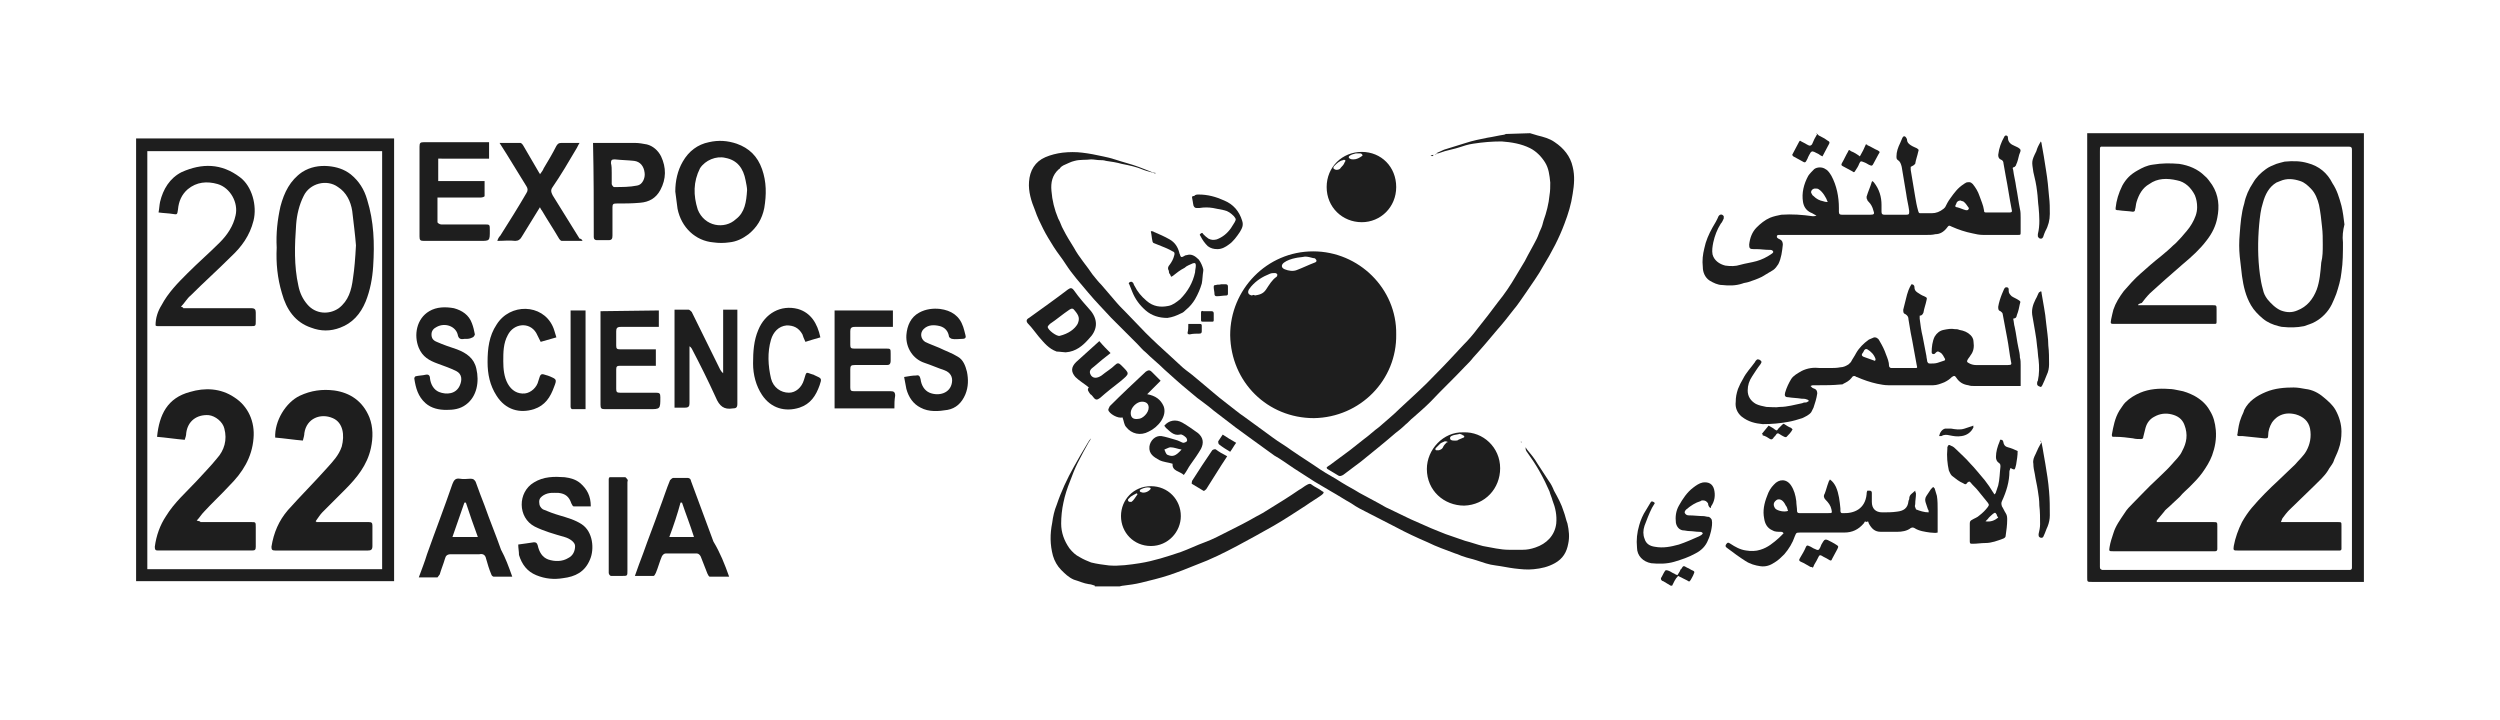<?xml version="1.0" encoding="utf-8"?>
<!-- Generator: Adobe Illustrator 24.3.0, SVG Export Plug-In . SVG Version: 6.00 Build 0)  -->
<svg version="1.1" id="Capa_1" xmlns="http://www.w3.org/2000/svg" xmlns:xlink="http://www.w3.org/1999/xlink" x="0px" y="0px"
	 width="340.706px" height="98.068px" viewBox="0 0 340.706 98.068" style="enable-background:new 0 0 340.706 98.068;"
	 xml:space="preserve">
<style type="text/css">
	.st0{clip-path:url(#SVGID_2_);}
	.st1{fill:#0A1B35;}
	.st2{opacity:0.45;fill:#FFFFFF;enable-background:new    ;}
	.st3{opacity:0.65;fill:#FFFFFF;enable-background:new    ;}
	.st4{opacity:0.39;fill:#FFFFFF;enable-background:new    ;}
	.st5{fill:#FFFFFF;}
	.st6{opacity:0.49;fill:#FFFFFF;enable-background:new    ;}
	.st7{opacity:0.29;fill:#FFFFFF;enable-background:new    ;}
	.st8{opacity:0.16;fill:#FFFFFF;enable-background:new    ;}
	.st9{opacity:0.13;fill:#FFFFFF;enable-background:new    ;}
	.st10{opacity:0.18;fill:#FFFFFF;enable-background:new    ;}
	.st11{opacity:0.46;}
	.st12{opacity:0.4;}
	.st13{opacity:0.12;}
	.st14{fill:#E5E5E5;}
	.st15{fill:#D1D1D1;}
	.st16{fill:#E2E8E8;}
	.st17{clip-path:url(#SVGID_4_);}
	.st18{clip-path:url(#SVGID_6_);}
	.st19{fill:#AEC90B;}
	.st20{fill:#944B96;}
	.st21{fill:#D0D603;}
	.st22{fill:#D5D802;}
	.st23{fill:#CBD404;}
	.st24{fill:#C8D305;}
	.st25{fill:#C3D106;}
	.st26{fill:#DDDB00;}
	.st27{fill:#0075BE;}
	.st28{fill:#C0D007;}
	.st29{fill:#D7D901;}
	.st30{fill:#BBCE08;}
	.st31{fill:#33B36E;}
	.st32{fill:#954B96;}
	.st33{fill:#D9DA01;}
	.st34{fill:#2EB272;}
	.st35{fill:#E7D700;}
	.st36{fill:#E0DA00;}
	.st37{fill:#E3D800;}
	.st38{fill:#A82E8D;}
	.st39{fill:#A5338F;}
	.st40{fill:#EBD500;}
	.st41{fill:#AF248A;}
	.st42{fill:#A23890;}
	.st43{fill:#6758A3;}
	.st44{fill:#9A4394;}
	.st45{fill:#A5C813;}
	.st46{fill:#AC298B;}
	.st47{fill:#B21F88;}
	.st48{fill:#AAC80F;}
	.st49{fill:#6C56A1;}
	.st50{fill:#974795;}
	.st51{fill:#F2D100;}
	.st52{fill:#9C3F93;}
	.st53{fill:#EED300;}
	.st54{fill:#9F3C92;}
	.st55{fill:#7255A0;}
	.st56{fill:#F6CF00;}
	.st57{fill:#B8CD09;}
	.st58{fill:#9FC618;}
	.st59{fill:#B1CA0A;}
	.st60{fill:#96C51F;}
	.st61{fill:#9BC61A;}
	.st62{fill:#2AB275;}
	.st63{fill:#FBCD01;}
	.st64{fill:#78549F;}
	.st65{fill:#91C423;}
	.st66{fill:#8CC326;}
	.st67{fill:#CFDA37;}
	.st68{fill:#008CC2;}
	.st69{fill:#D3D702;}
	.st70{fill:#D8D901;}
	.st71{fill:#DDDB01;}
	.st72{fill:#A4C713;}
	.st73{fill:#90C423;}
	.st74{fill:#95C51F;}
	.st75{fill:#B61A87;}
	.st76{fill:#8EC325;}
	.st77{fill:#A9C80F;}
	.st78{fill:#B91585;}
	.st79{fill:#9FC617;}
	.st80{fill:#98C51D;}
	.st81{fill:#9CC61A;}
	.st82{fill:#95C520;}
	.st83{fill:#3865B0;}
	.st84{fill:#BC1184;}
	.st85{fill:#9EC61A;}
	.st86{fill:#9AC61B;}
	.st87{fill:#BF0F83;}
	.st88{fill:#A4C815;}
	.st89{fill:#AAC910;}
	.st90{fill:#AFCA10;}
	.st91{fill:#D3D703;}
	.st92{fill:#73BF3B;}
	.st93{fill:#81C12F;}
	.st94{fill:#87C22B;}
	.st95{fill:#6ABD41;}
	.st96{fill:#64BC47;}
	.st97{fill:#7BC034;}
	.st98{fill:#77BF37;}
	.st99{fill:#67BC44;}
	.st100{fill:#6EBE3F;}
	.st101{fill:#5E5AA5;}
	.st102{fill:#6359A4;}
	.st103{fill:#595CA6;}
	.st104{fill:#4561AC;}
	.st105{fill:#555DA7;}
	.st106{fill:#4E5FA9;}
	.st107{fill:#515EA8;}
	.st108{fill:#3E63AE;}
	.st109{fill:#4A60AA;}
	.st110{fill:#76BF38;}
	.st111{fill:#6BBD41;}
	.st112{fill:#65BC46;}
	.st113{fill:#4AB75C;}
	.st114{fill:#50B957;}
	.st115{fill:#71BE3C;}
	.st116{fill:#5BBA4E;}
	.st117{fill:#55B952;}
	.st118{fill:#5FBB4A;}
	.st119{fill:#88C22A;}
	.st120{fill:#82C12F;}
	.st121{fill:#7CC033;}
	.st122{fill:#3FB564;}
	.st123{fill:#44B661;}
	.st124{fill:#33B46E;}
	.st125{fill:#39B46A;}
	.st126{fill:#28B177;}
	.st127{fill:#21B07C;}
	.st128{fill:#01AB96;}
	.st129{fill:#12AE88;}
	.st130{fill:#0DAD8D;}
	.st131{fill:#1DB080;}
	.st132{fill:#18AF84;}
	.st133{fill:#06AB92;}
	.st134{fill:#BCD332;}
	.st135{fill:#C9D83A;}
	.st136{fill:#0079BF;}
	.st137{fill:#44B660;}
	.st138{fill:#37B46B;}
	.st139{fill:#40B663;}
	.st140{fill:#48B75D;}
	.st141{fill:#3DB566;}
	.st142{fill:#3CB566;}
	.st143{fill:#39B469;}
	.st144{fill:#AF61A6;}
	.st145{fill:#B061A6;}
	.st146{fill:#BA499D;}
	.st147{fill:#B3CB0A;}
	.st148{fill:#B6CC09;}
	.st149{fill:#C4D106;}
	.st150{fill:#5FBB4B;}
	.st151{fill:#59BA4F;}
	.st152{fill:#CDD504;}
	.st153{fill:#50B857;}
	.st154{fill:#4BB75B;}
	.st155{fill:#0088C1;}
	.st156{fill:#0084C0;}
	.st157{fill:#0081C0;}
	.st158{fill:#007CBF;}
	.st159{fill:#62BC4A;}
	.st160{fill:#39B468;}
	.st161{clip-path:url(#SVGID_8_);}
	.st162{fill:#F39317;}
	.st163{fill:#F39316;}
	.st164{fill:#F49B0C;}
	.st165{fill:#F2901B;}
	.st166{fill:#F39613;}
	.st167{fill:#F49811;}
	.st168{fill:#F5A006;}
	.st169{fill:#F49A0E;}
	.st170{fill:#F59E0A;}
	.st171{fill:#F28D1E;}
	.st172{fill:#F59D0A;}
	.st173{fill:#F18B21;}
	.st174{fill:#F18825;}
	.st175{fill:#F5A204;}
	.st176{fill:#F08528;}
	.st177{fill:#F0842C;}
	.st178{fill:#EF7E31;}
	.st179{fill:#E9516E;}
	.st180{fill:#F2901A;}
	.st181{fill:#F0822B;}
	.st182{fill:#F28E1D;}
	.st183{fill:#CE147B;}
	.st184{fill:#EF802E;}
	.st185{fill:#F18824;}
	.st186{fill:#D0187A;}
	.st187{fill:#D21C79;}
	.st188{fill:#D31E78;}
	.st189{fill:#D11A79;}
	.st190{fill:#F08627;}
	.st191{fill:#CD117B;}
	.st192{fill:#EE7839;}
	.st193{fill:#CC0E7C;}
	.st194{fill:#F18C20;}
	.st195{fill:#F18A22;}
	.st196{fill:#EB5D5C;}
	.st197{fill:#EA5864;}
	.st198{fill:#EA5B60;}
	.st199{fill:#EB6058;}
	.st200{fill:#EA5567;}
	.st201{fill:#EC6355;}
	.st202{fill:#CB0C7D;}
	.st203{fill:#CA0A7D;}
	.st204{fill:#E9536A;}
	.st205{fill:#D42277;}
	.st206{fill:#EC6650;}
	.st207{fill:#C8077E;}
	.st208{fill:#EC694D;}
	.st209{fill:#ED6D48;}
	.st210{fill:#ED7143;}
	.st211{fill:#C9097E;}
	.st212{fill:#EE743F;}
	.st213{fill:#EE773C;}
	.st214{fill:#EF7A38;}
	.st215{fill:#F29B60;}
	.st216{fill:#EF7B34;}
	.st217{fill:#EE7937;}
	.st218{fill:#E6608B;}
	.st219{fill:#E96385;}
	.st220{fill:#E86488;}
	.st221{fill:#E76086;}
	.st222{fill:#E86186;}
	.st223{fill:#E86589;}
	.st224{fill:#E86487;}
	.st225{fill:#E7638B;}
	.st226{fill:#E75F86;}
	.st227{fill:#E86289;}
	.st228{fill:#E86386;}
	.st229{fill:#E86286;}
	.st230{fill:#E86387;}
	.st231{fill:#E96284;}
	.st232{fill:#E9657F;}
	.st233{fill:#EA697C;}
	.st234{fill:#E86183;}
	.st235{clip-path:url(#SVGID_10_);}
	.st236{clip-path:url(#SVGID_12_);}
	.st237{clip-path:url(#SVGID_14_);}
	.st238{fill:#ED145B;}
	.st239{fill:#4BB463;}
	.st240{clip-path:url(#SVGID_16_);}
	.st241{clip-path:url(#SVGID_18_);}
	.st242{clip-path:url(#SVGID_20_);}
	.st243{clip-path:url(#SVGID_22_);}
	.st244{clip-path:url(#SVGID_24_);}
	.st245{clip-path:url(#SVGID_26_);}
	.st246{clip-path:url(#SVGID_28_);}
	.st247{clip-path:url(#SVGID_30_);}
	.st248{clip-path:url(#SVGID_32_);}
	.st249{clip-path:url(#SVGID_34_);}
	.st250{clip-path:url(#SVGID_36_);}
	.st251{clip-path:url(#SVGID_38_);}
	.st252{opacity:0.3;fill:none;stroke:#0A1B35;stroke-width:0.5;stroke-miterlimit:10;}
	.st253{fill:#F26522;}
	.st254{fill:#CBD504;}
	.st255{fill:#24660C;}
	.st256{fill:#1E1E1E;}
	.st257{fill:#B21C1B;}
	.st258{fill:#1D1D1B;}
	.st259{fill:#096E35;}
	.st260{fill:#E2161A;}
	.st261{fill:#174B98;}
	.st262{fill:#B1B1B1;}
	.st263{fill-rule:evenodd;clip-rule:evenodd;fill:#F067A6;}
	.st264{fill:#660099;}
	.st265{fill:#1D1D1B;stroke:#FFFFFF;stroke-width:0.15;stroke-miterlimit:10;}
	.st266{fill:#BCBCBB;stroke:#FFFFFF;stroke-width:0.5;stroke-miterlimit:10;}
</style>
<g>
	<defs>
		<rect id="SVGID_33_" x="-738.765" y="-449.716" width="595.276" height="841.89"/>
	</defs>
	<clipPath id="SVGID_2_">
		<use xlink:href="#SVGID_33_"  style="overflow:visible;"/>
	</clipPath>
	<g class="st0">
		<g>
			<g id="XMLID_14657_">
				<g id="XMLID_15493_" class="st11">
				</g>
			</g>
		</g>
	</g>
</g>
<g>
	<g>
		<path class="st256" d="M286.181,48.728L286.181,48.728c0,7.44,0,14.88,0,22.422c0,2.038,0,4.077,0,6.115
			c0,0.306,0.102,0.306,0.306,0.408c0.102,0,0.102,0,0.204,0c11.109,0,22.116,0,33.225,0c0.102,0,0.204,0,0.306,0
			c0.204,0,0.306-0.102,0.306-0.306s0-0.51,0-0.713c0-18.651,0-37.403,0-56.054c0-0.102,0-0.204,0-0.204
			c0-0.306-0.102-0.408-0.408-0.408c-0.102,0-0.102,0-0.204,0c-11.007,0-22.116,0-33.123,0c-0.611,0-0.611-0.102-0.611,0.611
			C286.181,29.976,286.181,39.352,286.181,48.728 M322.158,79.303c-0.102,0-0.204,0-0.408,0c-12.23,0-24.46,0-36.69,0
			c-0.611,0-0.611,0-0.611-0.611c0-19.976,0-40.053,0-60.131c0-0.102,0-0.306,0-0.408h37.709V79.303z"/>
		<path class="st256" d="M208.521,18.153c0.306,0.102,0.713,0.204,1.019,0.306c0.815,0.204,1.631,0.408,2.344,0.917
			c1.223,0.815,2.14,1.936,2.446,3.363c0.306,1.223,0.204,2.446,0,3.669c-0.204,1.427-0.611,2.752-1.121,4.077
			c-0.713,1.936-1.733,3.873-2.854,5.707c-0.713,1.325-1.631,2.548-2.446,3.771c-0.51,0.713-1.019,1.529-1.631,2.242
			c-0.713,0.917-1.427,1.835-2.242,2.752c-1.019,1.223-2.14,2.548-3.261,3.771c-0.306,0.408-0.713,0.815-1.121,1.223
			c-1.529,1.631-3.159,3.159-4.688,4.79c-0.713,0.713-1.529,1.427-2.344,2.14c-0.408,0.306-0.713,0.713-1.121,1.019
			c-0.408,0.408-0.917,0.815-1.325,1.121c-1.529,1.325-3.058,2.548-4.688,3.873c-0.815,0.611-1.631,1.223-2.446,1.835
			c-0.204,0.102-0.408,0.204-0.612,0.102c-0.51-0.306-1.019-0.611-1.529-0.917c0,0-0.102-0.102-0.102-0.204
			c0.102-0.102,0.204-0.204,0.408-0.306c0.917-0.713,1.834-1.325,2.752-2.038c0.612-0.51,1.325-1.019,1.936-1.529
			c0.713-0.51,1.325-1.121,2.038-1.631c0.917-0.815,1.936-1.631,2.854-2.548c1.631-1.529,3.261-2.956,4.79-4.586
			c1.325-1.325,2.548-2.65,3.873-4.077c0.713-0.713,1.325-1.427,1.936-2.242c0.917-1.121,1.834-2.344,2.752-3.567
			c0.917-1.121,1.733-2.344,2.446-3.567c0.408-0.713,0.815-1.325,1.223-2.038c0.51-1.019,1.121-2.038,1.631-3.058
			c0.204-0.408,0.306-0.815,0.51-1.223c0.204-0.408,0.306-0.815,0.408-1.223c0.408-1.121,0.713-2.344,0.815-3.465
			c0.102-0.611,0.102-1.121,0.102-1.733c-0.102-1.019-0.204-1.936-0.713-2.752s-1.223-1.529-2.038-1.936
			c-1.223-0.611-2.548-0.815-3.873-0.917c-1.325,0-2.548,0.102-3.873,0.306c-0.713,0.102-1.325,0.306-1.936,0.51
			c-0.611,0.204-1.223,0.306-1.936,0.51c-0.306,0.102-0.612,0.204-0.917,0.306c-0.102,0-0.204,0-0.306,0
			c0.408-0.204,0.713-0.306,1.121-0.51c1.019-0.306,1.936-0.611,2.956-0.917c0.917-0.306,1.936-0.51,2.956-0.713
			c0.713-0.102,1.529-0.306,2.242-0.408c0.102,0,0.204-0.102,0.306-0.102L208.521,18.153L208.521,18.153z"/>
		<path class="st256" d="M149.205,79.813c-0.306-0.102-0.612-0.204-0.815-0.204c-0.713-0.102-1.325-0.408-2.038-0.612
			c-0.713-0.306-1.223-0.815-1.733-1.325s-0.917-1.223-1.121-1.936c-0.408-1.529-0.408-2.956-0.102-4.484
			c0.102-0.815,0.306-1.733,0.612-2.446c0.612-1.835,1.427-3.567,2.344-5.198c0.612-1.121,1.223-2.14,1.834-3.159
			c0.102-0.204,0.306-0.51,0.51-0.713c-0.102,0.204-0.204,0.408-0.306,0.51c-0.51,0.917-1.019,1.835-1.529,2.854
			c-0.408,0.815-0.713,1.631-1.019,2.446c-0.408,1.019-0.713,1.936-0.917,2.956c-0.204,0.917-0.306,1.936-0.306,2.854
			c0,1.223,0.408,2.344,1.121,3.363c0.408,0.51,0.815,0.917,1.427,1.223c0.51,0.306,1.019,0.51,1.529,0.713
			c0.815,0.204,1.631,0.306,2.446,0.408c1.427,0.102,2.854-0.102,4.179-0.306c1.936-0.306,3.771-0.917,5.605-1.529
			c1.121-0.408,2.14-0.917,3.261-1.325s2.242-1.019,3.261-1.529c1.223-0.612,2.446-1.223,3.669-1.936
			c0.612-0.306,1.325-0.713,1.936-1.121c1.325-0.815,2.65-1.631,3.975-2.548c0.408-0.204,0.713-0.51,1.121-0.713
			c0.204-0.102,0.408-0.204,0.611,0c0.408,0.306,0.917,0.51,1.325,0.815c0.102,0.102,0.204,0.102,0.306,0.204
			c0,0.204-0.204,0.306-0.306,0.408c-0.713,0.51-1.427,0.917-2.14,1.427c-1.427,0.917-2.956,1.936-4.382,2.752
			c-1.631,0.917-3.261,1.835-4.994,2.752c-1.733,0.917-3.567,1.835-5.503,2.548c-1.223,0.51-2.548,1.019-3.771,1.427
			c-1.223,0.408-2.548,0.713-3.771,1.019c-0.815,0.204-1.631,0.306-2.446,0.408c-0.204,0-0.408,0.102-0.51,0.102h-3.363
			L149.205,79.813L149.205,79.813z"/>
		<path class="st256" d="M247.555,18.153c0.102,0.102,0.204,0.204,0.306,0.306c0.408,0.204,0.815,0.408,1.223,0.713
			c0.204,0.102,0.306,0.204,0.204,0.408c-0.306,0.611-0.612,1.121-0.917,1.733c-0.204-0.102-0.408-0.204-0.51-0.306
			c-0.204-0.102-0.408-0.204-0.611-0.306c-0.306-0.102-0.306-0.102-0.51,0.102c-0.102,0.204-0.306,0.51-0.408,0.815
			c-0.306,0.611-0.306,0.611-0.815,0.306c-0.408-0.204-0.713-0.408-1.121-0.611c-0.102-0.102-0.204-0.204-0.102-0.306
			c0.306-0.611,0.612-1.121,0.917-1.733l0.102-0.102c0.306,0.204,0.612,0.306,0.917,0.51c0.102,0,0.102,0.102,0.204,0.102
			c0.204,0.102,0.306,0.102,0.51-0.102c0.204-0.51,0.408-0.917,0.713-1.427h-0.102L247.555,18.153L247.555,18.153z"/>
		<path class="st256" d="M227.681,79.813c-0.306-0.204-0.713-0.408-1.019-0.611c-0.102,0-0.204-0.102-0.204-0.102
			c-0.102-0.102-0.102-0.204-0.102-0.306c0.204-0.306,0.306-0.612,0.51-0.917c0.102-0.204,0.204-0.204,0.51-0.102
			c0.306,0.102,0.51,0.306,0.815,0.408c0.102,0.102,0.204,0.102,0.408,0.204c0.102-0.204,0.306-0.408,0.408-0.713
			c0,0,0-0.102,0.102-0.102c0.306-0.51,0.306-0.51,0.815-0.204c0.306,0.102,0.51,0.306,0.815,0.408
			c0.204,0.102,0.204,0.204,0.102,0.408c-0.102,0.306-0.306,0.612-0.408,0.815c-0.204,0.306-0.204,0.306-0.51,0.102
			c-0.408-0.204-0.815-0.408-1.223-0.611c-0.408,0.408-0.611,0.917-0.815,1.325L227.681,79.813L227.681,79.813z"/>
		<path class="st256" d="M177.844,34.97c-0.51,0.102-0.917,0.102-1.325,0.204c-0.51,0.102-1.121,0.306-1.529,0.611
			c-0.408,0.306-0.408,0.713,0.102,0.917c0.51,0.204,1.121,0.306,1.631,0.102c0.815-0.306,1.631-0.713,2.446-1.019
			c0.306-0.102,0.306-0.306,0.102-0.51c-0.102-0.102-0.204-0.102-0.306-0.102C178.557,35.072,178.251,34.97,177.844,34.97
			 M171.015,40.269c0.611-0.102,1.121-0.204,1.529-0.815c0.408-0.611,0.815-1.325,1.427-1.733c0.102-0.102,0.102-0.204,0.102-0.306
			c0-0.102-0.204-0.204-0.306-0.204c-0.204,0-0.51,0-0.713,0.102c-1.019,0.408-1.834,0.917-2.548,1.733
			c-0.102,0.102-0.204,0.306-0.306,0.408c-0.204,0.408-0.102,0.713,0.408,0.815C170.812,40.167,170.913,40.167,171.015,40.269
			 M190.278,45.569c0.102,6.217-4.892,11.313-11.211,11.415c-6.319,0-11.313-4.892-11.415-11.313
			c0-6.217,4.994-11.415,11.313-11.415C185.182,34.256,190.38,39.352,190.278,45.569"/>
		<path class="st256" d="M207.909,60.958c0.102,0.102,0.102,0.204,0.204,0.306c0.51,0.611,1.019,1.223,1.427,1.936
			c0.51,0.815,1.019,1.529,1.529,2.344c0.306,0.408,0.51,0.815,0.713,1.325c0.51,0.917,1.019,1.835,1.325,2.854
			c0.204,0.51,0.306,1.121,0.51,1.631c0.204,0.917,0.306,1.835,0.102,2.752c-0.204,1.121-0.713,2.038-1.834,2.65
			c-0.917,0.51-1.834,0.713-2.854,0.815c-0.917,0.102-1.733,0-2.65-0.102c-0.815-0.102-1.733-0.306-2.548-0.408
			c-0.917-0.102-1.733-0.408-2.65-0.713c-0.612-0.204-1.223-0.306-1.733-0.51c-0.408-0.102-0.713-0.306-1.121-0.408
			c-1.325-0.51-2.548-0.917-3.771-1.529c-1.427-0.611-2.956-1.325-4.281-2.038c-1.223-0.612-2.548-1.325-3.771-1.936
			c-0.815-0.408-1.631-0.815-2.344-1.325c-0.917-0.51-1.834-1.121-2.752-1.631c-0.713-0.408-1.529-0.917-2.242-1.325
			c-0.917-0.611-1.936-1.223-2.854-1.835c-0.917-0.611-1.733-1.223-2.65-1.733c-1.019-0.713-1.936-1.427-2.956-2.14
			c-0.713-0.51-1.529-1.121-2.242-1.631c-1.019-0.815-2.038-1.529-3.057-2.344c-0.713-0.611-1.427-1.121-2.242-1.733
			c-0.408-0.306-0.815-0.713-1.223-1.019c-1.121-0.917-2.242-1.936-3.261-2.854c-0.815-0.815-1.733-1.529-2.548-2.344
			c-0.408-0.306-0.713-0.713-1.121-1.121c-1.223-1.223-2.344-2.344-3.567-3.567c-1.019-1.121-2.14-2.242-3.159-3.465
			c-1.019-1.223-2.14-2.446-3.057-3.873c-0.51-0.815-1.121-1.529-1.631-2.344c-0.51-0.815-1.019-1.631-1.427-2.446
			c-0.408-0.815-0.815-1.631-1.121-2.548c-0.51-1.223-0.917-2.548-0.815-3.873c0.102-1.529,0.815-2.752,2.242-3.363
			c0.713-0.306,1.529-0.51,2.344-0.611c0.917-0.102,1.834-0.102,2.65,0c0.917,0.102,1.936,0.306,2.854,0.51
			c1.121,0.204,2.14,0.611,3.261,0.917c1.121,0.306,2.14,0.713,3.159,1.121c0.204,0.102,0.408,0.204,0.713,0.204v0.102
			c-0.51-0.204-1.121-0.306-1.631-0.51c-0.917-0.408-1.936-0.611-2.956-0.815c-0.713-0.204-1.427-0.306-2.14-0.408
			c-0.306-0.102-0.611-0.102-0.815-0.102c-0.408,0-0.815-0.102-1.223-0.102c-0.713,0.102-1.529,0-2.242,0.204
			c-0.51,0.102-1.019,0.408-1.529,0.611c-0.204,0.102-0.306,0.204-0.408,0.306s-0.102,0.204-0.204,0.204
			c-0.917,0.815-1.121,1.834-1.019,2.956c0.102,1.325,0.408,2.548,0.917,3.771c0.306,0.51,0.408,1.019,0.713,1.529
			c0.408,0.815,0.917,1.631,1.427,2.446c0.713,1.325,1.733,2.446,2.548,3.669c0.408,0.51,0.815,1.019,1.223,1.427
			c0.611,0.713,1.223,1.427,1.834,2.14c0.51,0.611,1.019,1.121,1.529,1.631c0.917,0.917,1.733,1.835,2.65,2.752
			c1.121,1.121,2.242,2.14,3.363,3.159c0.408,0.408,0.917,0.815,1.325,1.223c0.51,0.51,1.121,0.917,1.631,1.325
			c0.408,0.306,0.815,0.713,1.223,1.019c1.121,0.917,2.242,1.936,3.465,2.854c0.815,0.611,1.631,1.325,2.548,1.936
			c1.223,0.917,2.548,1.835,3.771,2.752c0.815,0.611,1.733,1.121,2.548,1.733c1.325,0.917,2.65,1.733,3.975,2.65
			c0.917,0.611,1.936,1.121,2.854,1.733c0.815,0.51,1.631,0.917,2.446,1.427c0.917,0.51,1.733,0.917,2.65,1.427
			c0.408,0.204,0.815,0.51,1.325,0.713c1.019,0.51,1.936,0.917,2.956,1.427c1.223,0.51,2.446,1.121,3.771,1.631
			c0.306,0.102,0.713,0.306,1.019,0.408c0.917,0.306,1.733,0.611,2.65,0.917c0.815,0.204,1.631,0.51,2.446,0.713
			c1.223,0.204,2.344,0.51,3.567,0.51c0.612,0,1.223,0,1.834,0c0.612,0,1.121-0.102,1.733-0.306c1.529-0.51,2.65-1.631,2.854-3.261
			c0.102-1.121-0.102-2.14-0.51-3.159c-0.102-0.408-0.306-0.815-0.408-1.223c-0.204-0.408-0.408-0.917-0.611-1.325
			c-0.51-1.019-1.019-1.936-1.631-2.854c-0.306-0.408-0.612-0.917-0.917-1.325C207.909,61.264,207.909,61.162,207.909,60.958
			C207.807,60.958,207.807,60.958,207.909,60.958"/>
		<path class="st256" d="M267.225,27.326c-0.306,0-0.408,0.102-0.51,0.204c-0.102,0.102-0.102,0.306-0.204,0.408
			c-0.102,0.204,0,0.306,0.204,0.306c0.408,0.102,0.815,0.306,1.223,0.408c0.102,0,0.306,0,0.306-0.102
			c0.102-0.102,0.102-0.204,0-0.306c-0.204-0.306-0.408-0.611-0.713-0.815C267.53,27.428,267.327,27.428,267.225,27.326
			 M249.084,27.53c-0.204-0.611-0.713-1.427-1.223-1.733c-0.102-0.102-0.306-0.102-0.51-0.102c-0.306,0-0.611,0.306-0.51,0.611
			c0.102,0.102,0.102,0.306,0.306,0.408c0.408,0.408,0.815,0.611,1.325,0.713C248.778,27.53,248.982,27.53,249.084,27.53
			 M260.396,22.74c0,0.102,0,0.306,0,0.408c0.204,1.223,0.408,2.446,0.612,3.669c0.102,0.611,0.204,1.223,0.408,1.936
			c0.102,0.306,0.102,0.306,0.408,0.306c0.51,0,0.917,0,1.427,0c0.611,0,1.121-0.204,1.631-0.611
			c0.102-0.102,0.102-0.102,0.204-0.204c0.204-0.408,0.408-0.815,0.713-1.223c0.51-0.713,1.019-1.427,1.835-1.936
			c0.102-0.102,0.204-0.102,0.306-0.204c0.408-0.102,0.611-0.102,0.917,0.204c0.408,0.51,0.713,1.019,0.917,1.631
			c0.204,0.611,0.51,1.223,0.611,1.936c0,0.306,0.102,0.306,0.408,0.306c1.019,0,2.038,0,3.057,0c0.306,0,0.408-0.102,0.306-0.408
			c-0.306-1.529-0.51-3.057-0.815-4.586c-0.102-0.611-0.204-1.223-0.306-1.733c0-0.204-0.102-0.408-0.408-0.51
			c-0.204-0.102-0.306-0.306-0.306-0.611c0.102-0.917,0.408-1.733,0.815-2.446c0-0.102,0.204-0.204,0.204-0.204
			c0.204,0,0.306,0.102,0.306,0.306c0,0.611,0.408,0.917,0.917,1.121c0.204,0.102,0.51,0.204,0.713,0.408
			c0.204,0.204,0,0.51-0.102,0.815c-0.102,0.408-0.204,0.917-0.408,1.325c0,0.102-0.102,0.204-0.204,0.306
			c-0.306,0.102-0.306,0.102-0.204,0.408c0.102,0.815,0.306,1.529,0.408,2.344c0.204,1.019,0.306,1.936,0.51,2.956
			c0.102,0.408,0.102,0.815,0.102,1.223c0,0.611,0,1.325,0,1.936c0,0.408,0,0.408-0.408,0.408c-1.121,0-2.242,0-3.363,0
			c-0.408,0-0.917,0-1.325,0c-0.51,0-1.019-0.102-1.427-0.204c-1.019-0.204-1.936-0.51-2.854-0.917
			c-0.408-0.204-0.408-0.204-0.713,0.204c-0.408,0.51-0.917,0.815-1.529,0.815c-0.408,0.102-0.815,0.102-1.223,0.102
			c-1.529,0-3.159,0-4.688,0h-6.523c-2.242,0-4.382,0-6.625,0c-0.611,0-1.223,0-1.834,0c-0.102,0-0.306,0-0.408,0
			s-0.306,0-0.306,0.204s0.102,0.204,0.204,0.306c0.102,0,0.204,0.102,0.204,0.102c0.306,0.102,0.408,0.408,0.408,0.713
			c-0.102,0.917-0.204,1.835-0.612,2.65c-0.204,0.306-0.408,0.611-0.713,0.815c-0.51,0.306-1.019,0.611-1.529,0.917
			c-0.612,0.306-1.223,0.51-1.834,0.713c-0.306,0.102-0.612,0.102-0.815,0.204c-0.917,0.306-1.834,0.306-2.752,0.204
			c-0.612,0-1.223-0.306-1.733-0.611c-0.612-0.408-0.917-1.121-0.917-1.835c-0.102-0.917,0-1.733,0.204-2.548
			c0.204-1.019,0.612-1.936,1.121-2.854c0.306-0.51,0.611-1.019,0.815-1.529c0.204-0.306,0.51-0.306,0.713,0
			c0,0.102,0,0.204,0,0.306c-0.102,0.204-0.204,0.51-0.408,0.713c-0.51,0.815-0.815,1.631-1.019,2.548
			c-0.102,0.51-0.204,1.121-0.102,1.631c0.204,0.815,0.917,1.325,1.733,1.529c0.713,0.102,1.427,0.102,2.038-0.102
			c0.713-0.204,1.529-0.306,2.242-0.51c0.713-0.204,1.325-0.51,1.936-0.917c0.102-0.102,0.408-0.204,0.306-0.408
			c-0.102-0.204-0.306-0.204-0.51-0.204c-0.612,0-1.223-0.102-1.733-0.102c-0.102,0-0.306,0-0.408,0
			c-0.51,0-0.611-0.102-0.611-0.611c0.102-0.917,0.408-1.733,1.019-2.344c0.51-0.51,1.121-1.019,1.834-1.325
			c0.51-0.204,1.019-0.306,1.529-0.408c1.427-0.102,2.854,0,4.281,0.204c0.204,0,0.306,0,0.51-0.102
			c-0.306-0.102-0.51-0.306-0.815-0.408c-0.612-0.306-0.917-0.815-1.019-1.427c-0.204-1.223,0.102-2.446,0.713-3.567
			c0.204-0.306,0.51-0.611,0.815-0.917c0.408-0.306,1.121-0.306,1.529,0c0.408,0.204,0.611,0.611,0.815,0.917
			c0.713,1.325,1.019,2.854,1.019,4.382c0,0.204,0,0.408,0,0.51c0,0.306,0.102,0.408,0.408,0.408c0.102,0,0.204,0,0.204,0
			c1.223,0,2.446,0,3.669,0c0.51,0,0.612-0.102,0.408-0.611c-0.102-0.408-0.306-0.815-0.612-1.121
			c-0.102-0.102-0.204-0.204-0.204-0.306c-0.102-0.102-0.102-0.306-0.102-0.408c0.204-0.713,0.51-1.325,0.713-2.038l0.102-0.102
			c0.102,0.102,0.102,0.102,0.204,0.204c0.713,0.917,1.019,1.936,1.019,3.058c0,0.306,0,0.611,0,0.917
			c0,0.306,0.102,0.408,0.408,0.408c1.019,0,2.038,0,2.956,0c0.408,0,0.408-0.102,0.408-0.51c-0.102-0.815-0.306-1.529-0.408-2.344
			c-0.204-1.223-0.408-2.446-0.612-3.669c-0.102-0.408-0.204-0.713-0.51-0.917c-0.204-0.102-0.204-0.306-0.204-0.51
			c0-0.611,0.204-1.223,0.51-1.834c0.102-0.204,0.204-0.51,0.306-0.713c0.102-0.204,0.306-0.306,0.51,0
			c0,0.102,0.102,0.102,0.102,0.204c0,0.408,0.204,0.611,0.51,0.815c0.306,0.204,0.612,0.306,0.815,0.408
			c0.306,0.204,0.306,0.204,0.204,0.51c-0.102,0.51-0.306,1.019-0.408,1.631C260.804,22.536,260.804,22.536,260.396,22.74"/>
		<path class="st256" d="M255.606,48.932L255.606,48.932c-0.204-0.611-0.612-1.019-1.121-1.325c-0.204-0.102-0.306,0-0.408,0.102
			c-0.102,0.204-0.204,0.408-0.306,0.51c-0.102,0.204,0,0.306,0.204,0.408c0.51,0.204,0.917,0.306,1.427,0.51
			C255.504,49.238,255.606,49.136,255.606,48.932 M260.498,38.741c0.204,0,0.408,0.102,0.408,0.408c0,0.306,0.102,0.51,0.408,0.713
			s0.612,0.408,0.917,0.51c0.408,0.204,0.408,0.204,0.306,0.611c-0.102,0.51-0.306,1.019-0.408,1.631
			c-0.102,0.204-0.204,0.408-0.51,0.408c0,0.102,0,0.204,0,0.408c0.102,0.815,0.204,1.631,0.408,2.446
			c0.204,0.917,0.306,1.733,0.51,2.65c0,0.204,0.102,0.51,0.102,0.713c0.102,0.204,0.102,0.306,0.408,0.306
			c0.306,0,0.713,0,1.019-0.102c0.306-0.102,0.611-0.204,0.917-0.306c0.102,0,0.102-0.204,0.102-0.204
			c-0.204-0.306-0.306-0.713-0.713-0.917c-0.306-0.204-0.408-0.102-0.611,0.102l-0.102,0.102c-0.204,0.102-0.408,0-0.408-0.204
			c0-0.713,0.102-1.529,0.408-2.14c0.306-0.51,0.713-0.815,1.223-0.917c0.51-0.102,1.019-0.204,1.529-0.102
			c0.204,0,0.408,0,0.611,0.102c0.611,0.102,1.121,0.306,1.529,0.713c0.204,0.204,0.408,0.51,0.408,0.917
			c0.102,0.713,0,1.325-0.408,1.835c-0.102,0.204-0.306,0.408-0.408,0.611c-0.102,0.204-0.102,0.306,0.102,0.408
			c0.306,0.204,0.713,0.306,1.019,0.306c0.611,0,1.223,0,1.733,0c0.917,0,1.733,0,2.65,0c0.51,0,0.51-0.102,0.408-0.51
			c-0.204-1.019-0.306-2.14-0.51-3.159c-0.204-1.121-0.408-2.242-0.611-3.261c0-0.204-0.204-0.306-0.306-0.408
			c-0.306-0.102-0.306-0.306-0.306-0.611c0.102-0.611,0.306-1.223,0.51-1.733c0.102-0.204,0.204-0.51,0.306-0.713
			c0.102-0.102,0.102-0.204,0.306-0.204c0.204,0,0.306,0.102,0.306,0.306c0,0.102,0,0.102,0,0.204c0,0.306,0.204,0.51,0.408,0.713
			c0.306,0.204,0.611,0.306,0.917,0.51c0.306,0.204,0.306,0.204,0.204,0.51c-0.102,0.51-0.204,1.019-0.408,1.529
			c-0.102,0.408-0.102,0.408-0.51,0.51c0.102,0.408,0.102,0.815,0.204,1.121c0.204,0.917,0.306,1.936,0.51,2.854
			c0.102,0.408,0.204,0.917,0.204,1.325c0.102,0.306,0.102,0.713,0.102,1.019c0,0.917,0,1.733,0,2.65c0,0,0,0.102,0,0.204
			c-0.102,0-0.204,0-0.408,0c-1.936,0-3.975,0-5.911,0c-0.306,0-0.51,0-0.815-0.102c-0.713-0.102-1.223-0.408-1.631-1.019
			c-0.204-0.306-0.306-0.306-0.611-0.102c-0.306,0.306-0.611,0.51-1.019,0.713c-0.51,0.204-1.019,0.408-1.529,0.408
			c-0.612,0-1.325,0-1.936,0c-1.427,0-2.752,0-4.179,0c-0.51,0-1.019-0.102-1.529-0.204c-0.917-0.204-1.834-0.51-2.752-0.917
			c-0.102,0-0.204-0.102-0.204-0.102c-0.204-0.102-0.408,0-0.51,0.204c-0.306,0.408-0.713,0.611-1.121,0.815
			c-0.102,0.102-0.204,0.102-0.408,0.102c-1.019,0.102-2.038,0.102-2.956,0.102c-0.204,0-0.51,0-0.713,0
			c-0.102,0-0.204,0-0.408,0.102c0.102,0.102,0.204,0.204,0.204,0.204c0.102,0.102,0.204,0.102,0.408,0.204
			c0.204,0.102,0.306,0.306,0.306,0.611c-0.102,0.713-0.306,1.325-0.51,1.936c-0.102,0.204-0.204,0.408-0.306,0.611
			c-0.306,0.408-0.815,0.611-1.223,0.815c-0.612,0.204-1.325,0.408-1.936,0.51c-1.121,0.204-2.242,0.306-3.465,0.306
			c-1.019-0.102-1.936-0.306-2.854-1.019c-0.611-0.51-0.917-1.223-0.815-2.038c0-0.611,0.102-1.121,0.306-1.733
			c0.204-0.51,0.408-0.917,0.713-1.427c0.408-0.815,1.019-1.427,1.529-2.14c0.102-0.102,0.102-0.204,0.204-0.306
			c0.204-0.204,0.204-0.204,0.51-0.102c0.306,0.204,0.306,0.306,0.102,0.611c-0.408,0.51-0.713,1.019-1.121,1.631
			s-0.612,1.223-0.612,1.936c0,0.815,0.408,1.427,1.121,1.835c0.408,0.204,0.917,0.306,1.427,0.408c0.611,0,1.223,0.102,1.834,0
			c1.019,0,2.038-0.306,3.057-0.51c0.204-0.102,0.306-0.102,0.51-0.102c0.102,0,0.204-0.102,0.408-0.204
			c-0.102-0.102-0.204-0.204-0.306-0.204c-0.204-0.102-0.51-0.102-0.713-0.102c-0.611-0.102-1.223-0.102-1.834-0.204
			c-0.408,0-0.51-0.204-0.408-0.611c0.204-0.713,0.51-1.325,0.815-1.835s0.917-0.815,1.427-1.121
			c0.815-0.408,1.631-0.51,2.548-0.408c0.408,0,0.815,0,1.223,0c0.51,0,1.019,0,1.529-0.102c0.408,0,0.815-0.204,1.121-0.408
			c0.102-0.102,0.204-0.204,0.306-0.306c0.204-0.408,0.51-0.815,0.713-1.223c0.408-0.713,1.019-1.325,1.733-1.835
			c0.204-0.102,0.51-0.204,0.713-0.306c0.102,0,0.306,0,0.408,0.102c0.204,0.102,0.306,0.306,0.408,0.51
			c0.306,0.51,0.612,1.121,0.815,1.733c0.204,0.51,0.408,1.019,0.408,1.529c0,0.204,0.204,0.306,0.306,0.306
			c0.306,0,0.612,0,0.917,0c0.713,0,1.427,0,2.242,0c0.408,0,0.408,0,0.306-0.408c-0.306-1.529-0.51-2.956-0.815-4.382
			c-0.102-0.611-0.204-1.223-0.306-1.835c0-0.306-0.102-0.51-0.408-0.713c-0.306-0.102-0.306-0.306-0.306-0.611
			c0.102-0.408,0.204-0.815,0.306-1.223C259.989,39.658,260.192,39.25,260.498,38.741"/>
		<path class="st256" d="M243.682,69.621c-0.102-0.204-0.102-0.51-0.306-0.713c-0.102-0.204-0.204-0.408-0.408-0.611
			c-0.306-0.306-0.713-0.306-0.917-0.102c-0.408,0.306-0.408,0.713-0.102,1.121C242.255,69.621,243.172,69.825,243.682,69.621
			 M254.179,71.048c-0.102,0.102-0.102,0.204-0.204,0.306c-0.713,0.815-1.529,1.223-2.65,1.223c-1.936,0-3.873,0-5.809,0
			c0,0-0.102,0-0.204,0c-0.612,0-0.51,0.102-0.713,0.51c-0.306,0.917-0.815,1.733-1.427,2.446c-0.408,0.408-0.815,0.815-1.325,1.121
			c-0.611,0.408-1.223,0.611-1.936,0.51c-0.713-0.102-1.427-0.306-2.038-0.713c-0.815-0.51-1.631-1.121-2.446-1.733
			c-0.306-0.204-0.306-0.306-0.204-0.51c0.204-0.306,0.306-0.306,0.611-0.102c0.612,0.408,1.325,0.815,2.14,0.917
			c0.612,0.102,1.325,0.102,1.936-0.102c1.019-0.306,1.733-0.917,2.548-1.631c0.204-0.204,0.408-0.408,0.612-0.611
			c-0.102-0.204-0.306-0.204-0.408-0.204c-0.408,0-0.815,0-1.121-0.204c-0.713-0.306-1.019-0.917-1.121-1.631
			c-0.204-1.019,0-2.038,0.408-3.058c0.204-0.611,0.51-1.121,0.917-1.529c0.713-0.815,1.733-0.815,2.344,0.102
			c0.408,0.612,0.611,1.325,0.713,2.14c0,0.408,0.102,0.917,0.102,1.325c0,0.204,0.102,0.306,0.306,0.306c0.102,0,0.204,0,0.306,0
			c1.223,0,2.446,0,3.567,0h0.102c0.51,0,0.51,0,0.408-0.51c-0.102-0.51-0.408-0.917-0.815-1.325
			c-0.204-0.204-0.306-0.51-0.102-0.815c0.204-0.51,0.306-1.019,0.51-1.529c0-0.102,0.102-0.204,0.204-0.408
			c0.408,0.306,0.612,0.611,0.815,1.019c0.408,0.917,0.51,1.936,0.612,2.956c0,0.102,0,0.204,0,0.306
			c0,0.204,0.102,0.306,0.204,0.306c1.733,0.102,3.159-0.612,3.363-2.548c0-0.102,0-0.306,0.102-0.51c0.102,0,0.204,0,0.306,0
			c0.204,0,0.306,0.102,0.306,0.306c0,0.408,0,0.815,0,1.223c0,0.917,0.51,1.427,1.427,1.427c0.713,0,1.325,0,2.038-0.102
			c0.815-0.102,1.427-0.408,1.529-1.427c0-0.102,0.102-0.204,0.102-0.306c0-0.611,0.408-0.713,0.815-1.121
			c0,0.204,0.102,0.306,0.102,0.408c0,0.51-0.102,0.917-0.102,1.427c0,0.102-0.102,0.306,0,0.408c0,0.102,0.102,0.204,0.102,0.306
			c0.51,0.204,1.121,0.408,1.733,0.408c0-0.204,0-0.306-0.102-0.408c-0.102-0.306-0.204-0.611-0.306-0.917
			c-0.102-0.306-0.102-0.611,0.102-0.917c0.204-0.306,0.408-0.611,0.611-0.917c0.102-0.102,0.204-0.204,0.306-0.306
			c0.102,0.102,0.204,0.204,0.204,0.204c0.102,0.306,0.204,0.713,0.306,1.019c0.102,0.612,0.102,1.325,0.102,1.936
			c0,0.917,0,1.733,0,2.65c0,0.102,0,0.306,0,0.408c-0.306,0.102-0.713,0-1.019,0c-0.713-0.102-1.529-0.204-2.14-0.611
			c-0.204-0.102-0.306-0.102-0.51,0c-0.51,0.408-1.223,0.51-1.835,0.51c-0.713,0-1.427,0-2.242,0c-0.815,0-1.223-0.408-1.631-1.121
			c0-0.102-0.102-0.204-0.102-0.306C254.383,71.15,254.281,71.15,254.179,71.048"/>
		<path class="st256" d="M197.31,60.245c-0.102-0.102-0.306-0.102-0.408-0.102c-0.204,0.102-0.51,0.204-0.612,0.306
			c-0.204,0.204-0.408,0.408-0.611,0.611c-0.102,0.102-0.102,0.306,0.102,0.306c0.102,0,0.204,0,0.306,0
			c0.306-0.102,0.51-0.204,0.612-0.51c0.102-0.204,0.306-0.408,0.51-0.611C197.31,60.347,197.31,60.245,197.31,60.245
			 M198.941,59.124c-0.306,0.102-0.612,0.102-0.917,0.204c-0.204,0.102-0.408,0.102-0.408,0.408c0,0.204,0.204,0.306,0.51,0.306
			c0.102,0,0.204,0,0.306,0c0.102,0,0.204,0,0.306-0.102c0.204-0.102,0.51-0.204,0.713-0.306c0.102,0,0.102-0.102,0.102-0.204
			c0,0-0.102-0.102-0.204-0.102C199.348,59.226,199.144,59.226,198.941,59.124 M199.45,58.92c2.65-0.102,4.994,2.038,4.994,4.892
			c0,2.752-2.038,4.994-4.892,5.096c-2.752,0-5.096-2.038-5.096-4.994C194.456,61.264,196.698,58.818,199.45,58.92"/>
		<path class="st256" d="M182.124,23.147c0.306,0,0.51-0.102,0.612-0.306c0.204-0.204,0.408-0.408,0.51-0.713
			c0.102-0.102,0.102-0.204,0.102-0.306c-0.102,0-0.204-0.102-0.306,0c-0.51,0.102-0.815,0.408-1.223,0.815
			c-0.102,0.102-0.102,0.204-0.102,0.306C181.92,23.147,182.124,23.147,182.124,23.147 M185.691,21.211
			c0-0.204-0.204-0.306-0.306-0.306c-0.204,0-0.408,0-0.612,0c-0.306,0.102-0.51,0.102-0.815,0.306
			c-0.204,0.102-0.204,0.306,0,0.408c0.204,0.102,0.306,0.102,0.51,0.102C184.876,21.721,185.284,21.517,185.691,21.211
			 M190.278,25.491c0,2.752-2.14,4.79-4.688,4.79c-2.65,0-4.79-2.038-4.79-4.79s2.14-4.79,4.79-4.79S190.278,22.74,190.278,25.491"
			/>
		<path class="st256" d="M270.588,71.048c0.713,0.102,1.223-0.102,1.733-0.51c-0.102-0.102-0.204-0.306-0.204-0.408
			c-0.204-0.306-0.204-0.306-0.51-0.102c-0.204,0.204-0.51,0.408-0.713,0.713C270.792,70.844,270.69,70.946,270.588,71.048
			 M273.951,63.812c0,0.204-0.102,0.306-0.102,0.408c0,1.427-0.408,2.752-1.019,4.077c-0.102,0.204-0.102,0.408,0,0.713
			c0.204,0.306,0.306,0.611,0.51,0.917c0.204,0.306,0.204,0.612,0.204,0.917c0,0.713-0.102,1.427-0.204,2.14
			c0,0.204-0.102,0.306-0.306,0.408c-0.815,0.306-1.631,0.611-2.446,0.611c-0.611,0-1.121,0.102-1.733,0.102
			c-0.306,0-0.408,0-0.408-0.306c0-0.815,0-1.631,0-2.446c0-0.306,0.102-0.408,0.306-0.51c0.306-0.204,0.713-0.306,1.019-0.611
			c0.408-0.306,0.815-0.713,1.121-1.121c0.204-0.306,0.204-0.306,0-0.612c-0.408-0.51-0.917-1.121-1.325-1.631
			c-0.306-0.408-0.713-0.713-1.019-1.121c-0.204-0.204-0.204-0.102-0.408,0c-0.204,0.306-0.306,0.306-0.611,0.102
			c-0.51-0.204-1.019-0.612-1.529-1.019c-0.204-0.204-0.306-0.51-0.408-0.713c-0.204-0.917-0.306-1.936-0.204-2.956
			c0-0.102,0-0.204,0-0.204c0.102-0.306,0.204-0.408,0.51-0.204c0.306,0.102,0.51,0.306,0.713,0.51
			c0.611,0.611,1.325,1.223,1.834,1.835c0.713,0.713,1.325,1.529,2.038,2.344c0.408,0.51,0.815,1.121,1.121,1.631
			c0.102,0.102,0.102,0.204,0.204,0.306c0.102-0.102,0.204-0.204,0.204-0.306c0.102-0.306,0.204-0.611,0.306-0.917
			c0.204-0.815,0.204-1.733,0.306-2.548c0-0.204,0-0.408-0.204-0.51c-0.306-0.204-0.408-0.51-0.408-0.815
			c0-0.713,0.204-1.427,0.51-2.14c0-0.102,0.102-0.306,0.204-0.204c0.204,0,0.204,0.102,0.306,0.306v0.102
			c0.102,0.306,0.204,0.51,0.611,0.611c0.408,0.102,0.917,0.306,1.325,0.51c0,0.611-0.102,1.223-0.204,1.835
			c0,0.102-0.102,0.306-0.102,0.408c-0.102,0.306-0.102,0.306-0.408,0.204C274.257,63.914,274.155,63.812,273.951,63.812"/>
		<path class="st256" d="M155.014,67.379c0-0.102-0.102-0.204-0.204-0.102c-0.204,0.102-0.408,0.204-0.713,0.408
			c-0.102,0.102-0.204,0.204-0.306,0.306c-0.102,0.102-0.102,0.204,0,0.306c0,0.102,0.204,0.102,0.306,0.102c0,0,0,0,0.102,0
			C154.505,68.195,154.709,67.787,155.014,67.379L155.014,67.379 M156.849,66.564c-0.102,0-0.102-0.102-0.102-0.102
			c-0.408-0.102-0.815,0-1.223,0.204c-0.102,0-0.204,0.204-0.204,0.204c0,0.102,0.102,0.204,0.204,0.204
			C155.932,67.277,156.645,66.972,156.849,66.564 M156.849,74.411c-2.344,0-4.077-1.835-4.077-4.077
			c0-2.242,1.733-4.077,4.077-4.077s4.077,1.835,4.077,4.077C160.926,72.475,159.193,74.411,156.849,74.411"/>
		<path class="st256" d="M233.083,69.214c-0.204-0.102-0.306-0.408-0.306-0.611c-0.204-0.306-0.408-0.408-0.713-0.408
			c-0.102,0-0.204,0-0.306,0.102c-0.713,0.204-1.325,0.611-1.936,1.121c-0.102,0.102-0.306,0.306-0.204,0.51
			c0.102,0.204,0.306,0.306,0.51,0.306c0.713,0,1.427,0.102,2.038,0.102c0.204,0,0.408,0.102,0.713,0.102
			c0.204,0.102,0.306,0.204,0.408,0.408c0.102,0.51,0,1.019-0.102,1.529c-0.102,0.408-0.204,0.815-0.408,1.223
			c-0.306,0.815-0.917,1.427-1.733,1.835c-0.917,0.51-1.834,0.815-2.854,1.121c-1.019,0.306-2.14,0.306-3.159,0.204
			c-1.121-0.204-1.936-1.019-1.936-2.14c-0.102-1.019,0-2.038,0.306-3.058c0.204-0.713,0.51-1.427,0.917-2.038
			c0.204-0.306,0.408-0.713,0.612-1.019c0.102-0.204,0.204-0.204,0.408-0.102c0.204,0.102,0.204,0.204,0.102,0.306
			c-0.102,0.204-0.204,0.306-0.306,0.51c-0.408,0.815-0.713,1.631-1.019,2.446c-0.204,0.612-0.204,1.223,0,1.733
			c0.204,0.713,0.713,1.019,1.427,1.121c1.121,0.204,2.14,0,3.261-0.306c0.917-0.306,1.834-0.713,2.752-1.121
			c0.204-0.102,0.408-0.204,0.51-0.408c-0.102-0.204-0.306-0.204-0.51-0.204c-0.408,0-0.917-0.102-1.325-0.102
			c-0.306,0-0.612-0.102-0.917-0.102c-0.51-0.102-0.815-0.51-0.917-1.019c-0.102-0.815,0-1.631,0.408-2.344
			c0.51-0.917,1.121-1.835,1.936-2.446c0.408-0.306,0.815-0.611,1.325-0.713c0.815-0.102,1.325,0.204,1.529,0.917
			c0.204,0.815,0.102,1.631-0.408,2.344C233.185,69.214,233.185,69.214,233.083,69.214"/>
		<path class="st256" d="M159.601,37.721c-0.102-0.204-0.102-0.306-0.204-0.408c-0.102-0.102-0.102-0.306-0.102-0.408
			c-0.204-0.306-0.102-0.611,0.102-0.815c0.306-0.408,0.51-0.815,0.612-1.223c0.102-0.306,0.102-0.51-0.204-0.611
			c-0.51-0.306-1.019-0.51-1.529-0.713c-0.306-0.102-0.713-0.306-1.019-0.408c-0.102,0-0.204-0.204-0.204-0.306
			c-0.102-0.408-0.102-0.815-0.204-1.223v-0.102c0.102,0,0.306,0,0.408,0.102c0.713,0.306,1.427,0.611,2.14,1.019
			s1.121,1.019,1.325,1.835c0,0.102,0.102,0.204,0.102,0.306c0.102,0.306,0.204,0.306,0.408,0.204
			c0.204-0.102,0.306-0.204,0.51-0.204c0.612-0.204,1.121,0.102,1.631,0.611c0.306,0.408,0.51,0.917,0.612,1.325
			c0,0.102,0,0.102,0,0.204c-0.102,0.611-0.102,1.223-0.204,1.733c-0.204,0.713-0.51,1.427-0.917,2.14
			c-0.306,0.51-0.713,1.019-1.223,1.427c-0.204,0.204-0.408,0.408-0.713,0.51c-0.611,0.306-1.121,0.51-1.834,0.611
			c-1.121,0-2.14-0.306-2.956-1.019c-0.815-0.713-1.427-1.529-1.834-2.548c-0.102-0.306-0.306-0.713-0.408-1.019
			c-0.102-0.102-0.102-0.204,0.102-0.306c0.204-0.102,0.306,0,0.408,0.102c0.102,0.102,0.102,0.306,0.204,0.408
			c0.408,0.815,0.917,1.427,1.631,2.038c0.917,0.815,1.936,0.917,2.956,0.713c0.612-0.102,1.121-0.51,1.631-0.917
			c1.019-1.019,1.733-2.242,2.038-3.669c0-0.306,0.102-0.611,0.102-0.917c0-0.306-0.102-0.408-0.408-0.306
			c-0.408,0.204-0.815,0.306-1.121,0.611c-0.611,0.306-1.121,0.713-1.631,1.121C159.805,37.62,159.805,37.62,159.601,37.721"/>
		<path class="st256" d="M163.372,26.511c1.223,0,2.344,0.306,3.465,0.815c1.223,0.51,2.038,1.427,2.446,2.752
			c0.204,0.611,0,1.019-0.306,1.529c-0.408,0.611-0.917,1.325-1.529,1.733c-0.408,0.306-0.917,0.611-1.529,0.611
			c-0.51,0-0.917-0.102-1.325-0.408c-0.408-0.408-0.713-0.815-1.019-1.427c-0.102-0.102-0.102-0.204,0.102-0.306
			c0.102-0.102,0.204-0.102,0.306,0.102c0.204,0.204,0.408,0.408,0.713,0.611c0.408,0.204,0.713,0.204,1.121,0.102
			c0.815-0.306,1.427-0.815,1.936-1.529c0.204-0.306,0.306-0.51,0.51-0.815c0.204-0.408,0.204-0.408-0.102-0.815
			c-0.408-0.408-0.815-0.713-1.325-0.815s-1.019-0.204-1.529-0.306c-0.612-0.102-1.223-0.102-1.834,0c-0.102,0-0.306,0-0.408,0
			c-0.204,0-0.306-0.102-0.408-0.306c-0.102-0.408-0.102-0.713-0.204-1.121c0-0.204,0.102-0.204,0.306-0.204
			C162.862,26.511,163.168,26.511,163.372,26.511"/>
		<path class="st256" d="M278.13,39.658c0.102,0.102,0.102,0.204,0.102,0.306c0.204,1.325,0.51,2.65,0.611,3.975
			c0.102,1.019,0.306,2.14,0.306,3.159c0.102,0.815,0.102,1.733,0.102,2.548c0,0.51-0.102,1.019-0.306,1.427
			c-0.204,0.51-0.408,1.019-0.611,1.427c-0.102,0.102-0.102,0.306-0.306,0.204c-0.306-0.102-0.408-0.204-0.408-0.408
			c0-0.102,0-0.306,0.102-0.408c0.204-0.917,0.204-1.936,0.102-2.854c-0.102-0.611-0.102-1.223-0.204-1.835
			c-0.102-1.325-0.408-2.65-0.611-3.975c-0.204-0.917,0-1.631,0.408-2.446c0.204-0.306,0.306-0.713,0.51-1.019
			C277.926,39.862,278.028,39.862,278.13,39.658"/>
		<path class="st256" d="M278.13,60.041c0,0.102,0.102,0.204,0.102,0.306c0.204,0.917,0.306,1.835,0.51,2.854
			c0.204,1.223,0.408,2.446,0.51,3.771c0.102,1.121,0.102,2.242,0.102,3.261c0,0.51-0.102,1.019-0.306,1.529
			c-0.204,0.408-0.306,0.815-0.51,1.223c-0.102,0.306-0.204,0.306-0.408,0.306c-0.306-0.102-0.306-0.204-0.306-0.51
			c0.102-0.408,0.204-0.917,0.204-1.325c0-0.815,0-1.733-0.102-2.548c0-0.713-0.102-1.427-0.204-2.038
			c-0.102-0.713-0.306-1.529-0.408-2.242c-0.102-0.51-0.204-0.917-0.204-1.427c-0.102-0.51,0.102-0.917,0.306-1.325
			c0.204-0.51,0.51-1.121,0.815-1.631C278.028,60.143,278.028,60.143,278.13,60.041"/>
		<path class="st256" d="M278.13,19.275c0.102,0.204,0.102,0.204,0.102,0.306c0.102,0.611,0.204,1.121,0.306,1.733
			c0.102,0.611,0.204,1.325,0.306,1.936c0.204,1.223,0.306,2.344,0.408,3.567c0.102,0.815,0.102,1.529,0.102,2.344
			s-0.204,1.631-0.611,2.344c-0.102,0.204-0.204,0.51-0.306,0.815c-0.102,0.102-0.102,0.204-0.306,0.204
			c-0.204,0-0.306-0.102-0.408-0.306c0-0.102,0-0.204,0-0.306c0.306-1.223,0.204-2.446,0.102-3.669
			c-0.102-0.713-0.102-1.427-0.204-2.14c-0.102-0.917-0.306-1.834-0.51-2.65c-0.204-1.427-0.306-1.427,0.408-2.854
			C277.62,20.192,277.824,19.784,278.13,19.275"/>
		<path class="st256" d="M247.045,77.367c-0.102-0.102-0.204-0.102-0.306-0.102c-0.408-0.204-0.815-0.51-1.325-0.713
			c-0.204-0.102-0.306-0.204-0.102-0.51c0.306-0.51,0.612-1.019,0.815-1.529c0.102-0.204,0.204-0.204,0.408-0.102
			c0.306,0.102,0.51,0.306,0.815,0.408c0.408,0.204,0.51,0.204,0.713-0.204c0.102-0.306,0.204-0.51,0.408-0.815
			c0.204-0.306,0.306-0.306,0.612-0.204c0.408,0.204,0.815,0.408,1.121,0.612c0.306,0.204,0.408,0.204,0.204,0.611
			c-0.204,0.408-0.51,0.917-0.713,1.325c-0.102,0.306-0.204,0.306-0.51,0.102c-0.306-0.204-0.611-0.306-0.917-0.51
			c-0.204-0.102-0.306-0.102-0.408,0.102c-0.204,0.408-0.408,0.815-0.611,1.121C247.147,77.163,247.147,77.265,247.045,77.367"/>
		<path class="st256" d="M253.466,21.313c0.306-0.51,0.612-1.121,0.815-1.631c0.102,0,0.204,0,0.204,0.102
			c0.51,0.204,0.917,0.51,1.427,0.713c0.306,0.204,0.306,0.204,0.102,0.51c-0.204,0.408-0.51,0.917-0.713,1.325
			c-0.102,0.204-0.204,0.306-0.408,0.204c-0.306-0.102-0.51-0.306-0.815-0.408c-0.51-0.204-0.51-0.204-0.713,0.204
			c-0.102,0.306-0.306,0.611-0.51,0.917c-0.102,0.204-0.204,0.306-0.408,0.102c-0.408-0.204-0.917-0.51-1.325-0.713
			c-0.204-0.102-0.204-0.204-0.102-0.408c0.306-0.51,0.51-1.019,0.815-1.529c0.102-0.306,0.204-0.306,0.408-0.102
			C252.753,20.803,253.058,21.007,253.466,21.313"/>
		<path class="st256" d="M240.115,59.124c0.306-0.408,0.612-0.713,0.917-1.121c0.306,0.204,0.612,0.306,0.815,0.51
			c0.306,0.204,0.306,0.204,0.51-0.102c0.204-0.204,0.306-0.306,0.51-0.51c0.102-0.102,0.204-0.204,0.306-0.102
			c0.306,0.204,0.612,0.408,0.917,0.51c0,0,0.102,0.102,0.204,0.204c-0.204,0.408-0.51,0.713-0.815,1.019
			c-0.102,0.102-0.204,0-0.306,0c-0.204-0.102-0.408-0.204-0.713-0.408c-0.102-0.102-0.306-0.102-0.408,0.102
			c-0.102,0.204-0.306,0.306-0.408,0.51c-0.102,0.102-0.204,0.204-0.408,0.102c-0.306-0.204-0.612-0.408-1.019-0.51
			C240.217,59.226,240.217,59.124,240.115,59.124"/>
		<path class="st256" d="M268.957,58.207c-0.306,0.713-0.917,1.121-1.631,1.223c-0.611,0.102-1.121,0-1.631-0.102
			c-0.408-0.102-0.815-0.102-1.121,0.102c-0.102,0-0.204,0-0.306,0c0.102-0.51,0.408-0.917,0.815-1.019c0.306,0,0.611,0,0.815,0
			c0.611,0.102,1.223,0.204,1.835,0c0.306-0.102,0.611-0.204,0.917-0.306c0.102,0,0.204-0.102,0.306-0.102
			C268.855,58.105,268.957,58.105,268.957,58.207"/>
		<path class="st256" d="M166.429,38.741c0.204,0,0.408,0,0.612,0s0.306,0.102,0.306,0.306c0,0.306,0,0.713,0,1.019
			c0,0.102-0.102,0.204-0.204,0.204c-0.408,0-0.917,0.102-1.325,0.102c-0.204,0-0.306-0.102-0.306-0.306
			c0-0.306-0.102-0.611-0.102-0.917c0-0.204,0-0.306,0.306-0.306C165.92,38.741,166.123,38.843,166.429,38.741L166.429,38.741z"/>
		<path class="st256" d="M161.945,44.142c0.102,0,0.102,0,0.204,0c0.408,0,0.917,0,1.325,0c0.306,0,0.306,0.102,0.306,0.306
			c0,0.204,0,0.51,0,0.713s-0.102,0.306-0.306,0.306c-0.408,0-0.917,0-1.325,0.102c-0.102,0-0.306,0-0.306-0.204
			C161.945,44.958,161.945,44.55,161.945,44.142"/>
		<path class="st256" d="M164.493,42.41c0.204,0,0.408,0,0.611,0c0.204,0,0.306,0.102,0.306,0.306c0,0.306,0,0.611,0,0.917
			c0,0.204-0.102,0.204-0.204,0.204c-0.408,0-0.917,0-1.325,0c-0.204,0-0.204-0.102-0.204-0.306c0-0.306,0-0.611,0-0.917
			c0-0.204,0.102-0.306,0.306-0.204C164.085,42.41,164.289,42.41,164.493,42.41L164.493,42.41z"/>
		<path class="st256" d="M195.373,21.109c-0.102,0.204-0.204,0.204-0.408,0.102C195.17,21.109,195.272,21.109,195.373,21.109
			L195.373,21.109z"/>
		<path class="st256" d="M195.475,21.109c0.102,0,0.204-0.102,0.306-0.102C195.679,21.109,195.577,21.109,195.475,21.109
			C195.373,21.109,195.475,21.109,195.475,21.109"/>
		<path class="st256" d="M207.298,60.143c0,0,0,0.102,0.102,0.102l0,0C207.298,60.347,207.196,60.245,207.298,60.143
			C207.196,60.245,207.298,60.245,207.298,60.143"/>
		<path class="st256" d="M310.845,71.15c0.204,0,0.408,0,0.51,0c2.446,0,4.79,0,7.236,0c0.51,0,0.51,0,0.51,0.51
			c0,0.917,0,1.936,0,2.854c0,0.102,0,0.204,0,0.306c0,0.102-0.102,0.204-0.204,0.204c-0.102,0-0.204,0-0.306,0
			c-4.586,0-9.173,0-13.657,0c-0.51,0-0.611,0-0.51-0.612c0.204-1.121,0.611-2.242,1.121-3.261c0.408-0.713,0.815-1.325,1.325-1.936
			c1.121-1.325,2.344-2.548,3.669-3.771c0.713-0.713,1.529-1.427,2.242-2.14c0.51-0.611,1.121-1.121,1.529-1.835
			c0.51-0.917,0.713-1.936,0.51-3.057c-0.204-1.019-0.917-1.631-1.936-1.936c-0.815-0.204-1.631-0.204-2.446,0.306
			c-0.306,0.204-0.611,0.51-0.815,0.815c-0.306,0.51-0.51,1.121-0.51,1.733c0,0.408-0.102,0.408-0.51,0.408
			c-1.019-0.102-2.038-0.204-2.956-0.306c-0.204,0-0.306,0-0.51,0c-0.204,0-0.306-0.102-0.204-0.306
			c0.102-0.713,0.204-1.529,0.51-2.242c0.102-0.306,0.306-0.611,0.408-1.019c0.611-1.223,1.733-1.936,2.956-2.446
			s2.548-0.611,3.771-0.611c0.51,0,1.121,0.102,1.631,0.204c0.917,0.102,1.733,0.51,2.446,1.121c0.611,0.51,1.223,1.019,1.631,1.733
			c0.51,0.917,0.815,1.936,0.815,2.956c0,0.815-0.102,1.631-0.408,2.446c-0.204,0.611-0.51,1.121-0.713,1.733
			c-0.204,0.408-0.51,0.713-0.713,1.121c-0.51,0.815-1.223,1.427-1.936,2.14c-1.121,1.121-2.242,2.14-3.363,3.261
			c-0.306,0.306-0.611,0.713-0.917,1.121C310.947,70.844,310.947,70.946,310.845,71.15"/>
		<path class="st256" d="M293.927,71.15c0.204,0,0.408,0,0.51,0c2.344,0,4.79,0,7.134,0c0.611,0,0.611,0,0.611,0.611
			c0,0.917,0,1.835,0,2.752c0,0.102,0,0.204,0,0.306c0,0.204-0.102,0.306-0.306,0.306c-0.102,0-0.204,0-0.204,0
			c-4.586,0-9.071,0-13.657,0c-0.611,0-0.611,0-0.51-0.612c0.102-0.611,0.306-1.223,0.51-1.835c0.306-1.019,0.917-1.835,1.529-2.752
			c0.306-0.51,0.713-0.917,1.121-1.325c1.121-1.121,2.14-2.242,3.261-3.261c0.713-0.713,1.427-1.325,2.038-2.038
			c0.51-0.611,1.121-1.121,1.427-1.835c0.611-1.121,0.815-2.242,0.306-3.567c-0.306-0.815-0.917-1.223-1.733-1.427
			c-0.815-0.204-1.631-0.102-2.344,0.306c-0.611,0.306-1.019,0.815-1.223,1.529c-0.102,0.408-0.204,0.815-0.306,1.223
			c0,0.204-0.102,0.306-0.306,0.306c-0.408,0-0.713,0-1.121-0.102c-0.815-0.102-1.529-0.204-2.344-0.204c-0.102,0-0.204,0-0.306,0
			c-0.204,0-0.204-0.102-0.204-0.306c0.204-1.121,0.408-2.242,1.019-3.261c0.306-0.408,0.51-0.815,0.815-1.121
			c0.611-0.611,1.325-1.019,2.038-1.325c1.223-0.51,2.548-0.611,3.873-0.51c0.51,0,0.917,0.102,1.427,0.204
			c0.713,0.102,1.427,0.408,2.038,0.713c0.917,0.51,1.631,1.121,2.14,2.038c0.51,0.815,0.713,1.631,0.815,2.65
			c0.102,1.223-0.102,2.344-0.51,3.465c-0.306,0.815-0.815,1.631-1.325,2.344c-0.51,0.713-1.121,1.325-1.733,1.936
			c-0.408,0.408-0.917,0.815-1.325,1.325c-0.51,0.51-1.019,0.917-1.529,1.427c-0.204,0.204-0.51,0.408-0.611,0.611
			c-0.306,0.408-0.713,0.815-1.019,1.223C293.927,70.946,293.927,70.946,293.927,71.15"/>
		<path class="st256" d="M316.552,33.339c0-0.815,0-1.631-0.102-2.446c-0.102-1.019-0.204-1.936-0.408-2.956
			c-0.204-0.815-0.51-1.631-1.121-2.242c-0.408-0.408-0.815-0.815-1.427-1.019c-0.917-0.306-1.834-0.408-2.752,0
			c-0.204,0.102-0.306,0.102-0.51,0.204c-1.019,0.611-1.529,1.631-1.835,2.752c-0.306,0.917-0.408,1.936-0.51,2.956
			c-0.204,2.242-0.204,4.586,0.102,6.828c0.102,0.713,0.204,1.325,0.408,2.038c0.102,0.51,0.306,0.917,0.611,1.325
			c0.51,0.611,1.121,1.223,1.834,1.529c0.815,0.306,1.529,0.306,2.242,0c1.325-0.51,2.14-1.529,2.65-2.854
			c0.408-1.121,0.51-2.446,0.611-3.669C316.552,34.97,316.552,34.154,316.552,33.339 M319.304,33.033c0,1.325,0,2.752-0.204,4.077
			c-0.102,1.019-0.408,2.038-0.713,2.956c-0.204,0.51-0.408,1.019-0.611,1.427c-0.51,1.019-1.325,1.835-2.242,2.344
			c-0.51,0.306-1.019,0.408-1.529,0.611c-1.019,0.204-1.936,0.204-2.956,0.102c-0.204,0-0.408-0.102-0.51-0.102
			c-0.815-0.204-1.529-0.51-2.14-1.019s-1.223-1.121-1.631-1.835c-0.713-1.223-1.019-2.548-1.223-3.975
			c-0.102-0.815-0.204-1.733-0.306-2.65c-0.102-1.019-0.102-2.038,0-3.159c0.102-1.325,0.204-2.752,0.611-4.077
			c0.204-1.019,0.611-1.936,1.223-2.854c0.408-0.713,1.019-1.325,1.733-1.834c0.408-0.306,0.917-0.51,1.427-0.713
			c0.306-0.102,0.713-0.204,1.121-0.306c1.121-0.102,2.14-0.102,3.159,0.204c1.529,0.408,2.65,1.325,3.363,2.752
			c0.611,0.917,0.917,1.936,1.223,3.058c0.204,0.815,0.306,1.733,0.408,2.548C319.304,31.403,319.202,32.218,319.304,33.033"/>
		<path class="st256" d="M291.379,41.594c0.204,0,0.408,0,0.51,0c3.159,0,6.421,0,9.58,0c0.611,0,0.611,0,0.611,0.611
			c0,0.51,0,1.019,0,1.529c0,0.408,0,0.408-0.408,0.408c-0.51,0-1.121,0-1.631,0c-3.975,0-7.949,0-11.822,0
			c-0.611,0-0.611,0-0.51-0.611c0.102-0.51,0.204-0.917,0.306-1.325c0.306-0.917,0.815-1.733,1.427-2.548
			c0.713-0.815,1.427-1.631,2.242-2.344c0.917-0.815,1.834-1.631,2.752-2.344c0.611-0.51,1.223-1.019,1.733-1.529
			c0.408-0.306,0.713-0.713,1.121-1.121c0.51-0.611,1.019-1.121,1.427-1.835c0.408-0.713,0.713-1.427,0.713-2.242
			c0-0.611-0.102-1.121-0.306-1.631c-0.51-1.019-1.325-1.834-2.446-2.038c-1.325-0.306-2.65-0.306-3.771,0.51
			c-0.917,0.51-1.427,1.427-1.733,2.446c-0.102,0.306-0.102,0.713-0.204,1.019c0,0.204-0.102,0.306-0.306,0.306
			c-0.611-0.102-1.325-0.102-1.936-0.204c-0.102,0-0.306,0-0.408-0.102c0-0.102,0-0.102,0-0.204
			c0.102-1.019,0.408-2.038,0.917-3.058c0.51-0.917,1.121-1.529,2.038-2.038c0.713-0.408,1.325-0.713,2.14-0.815
			c1.223-0.204,2.344-0.204,3.567-0.102c1.325,0.204,2.548,0.713,3.465,1.631c0.408,0.306,0.713,0.815,1.019,1.223
			c0.917,1.427,1.019,2.956,0.713,4.484c-0.204,1.121-0.713,2.14-1.427,3.057c-0.917,1.223-2.038,2.242-3.261,3.261
			c-0.815,0.713-1.631,1.427-2.446,2.14c-0.713,0.611-1.325,1.223-2.038,1.835c-0.408,0.408-0.815,0.917-1.121,1.325
			C291.481,41.39,291.379,41.492,291.379,41.594"/>
		<path class="st256" d="M52.079,20.599H20.077v56.971h32.002V20.599z M53.709,79.202H18.548V18.867h35.161V79.202z"/>
		<path class="st256" d="M101.814,25.899c0-0.306-0.102-0.815-0.204-1.325c-0.306-1.631-1.121-2.752-2.752-3.058
			c-1.223-0.306-2.752,0.306-3.465,1.427c-0.917,1.834-0.917,3.669-0.306,5.605c0.917,2.344,3.669,2.752,5.198,1.325
			C101.508,28.957,101.712,27.53,101.814,25.899 M92.03,26.103c0-1.427,0.306-2.854,1.019-4.077c0.815-1.427,2.038-2.344,3.567-2.65
			c1.325-0.306,2.548-0.204,3.771,0.204c1.733,0.611,2.854,1.733,3.465,3.465c0.612,1.733,0.612,3.465,0.306,5.3
			c-0.306,1.529-1.019,2.65-2.14,3.567c-0.815,0.611-1.631,1.019-2.65,1.121c-0.713,0.102-1.427,0.102-2.14,0
			c-2.446-0.204-4.382-2.038-4.892-4.586C92.234,27.734,92.132,26.918,92.03,26.103"/>
		<path class="st256" d="M59.722,21.619v3.058h6.319c0,0.713,0,1.427,0,2.038c0,0.102-0.306,0.204-0.51,0.204
			c-1.733,0-3.465,0-5.3,0H59.62c0,1.223,0,2.242,0,3.363c0,0.102,0.306,0.306,0.51,0.306c1.936,0,3.873,0,5.911,0
			c0.713,0,0.713,0,0.713,0.815c0,1.427,0,1.427-1.325,1.427c-2.548,0-5.096,0-7.644,0c-0.51,0-0.612-0.102-0.612-0.611
			c0-4.077,0-8.153,0-12.23c0-0.51,0.102-0.611,0.612-0.611c2.752,0,5.605,0,8.357,0h0.51v2.242L59.722,21.619z"/>
		<path class="st256" d="M70.627,74.208c0.815-0.102,1.427-0.204,2.14-0.306c0.306,0,0.408,0.102,0.51,0.408
			c0.204,0.917,0.612,1.631,1.427,1.936c0.917,0.306,1.936,0.306,2.752-0.204c0.612-0.306,0.917-0.917,0.917-1.631
			c0-0.51-0.713-1.019-1.427-1.223c-1.427-0.408-2.854-0.815-4.077-1.427c-2.344-1.223-2.344-4.688-0.102-6.013
			c1.325-0.815,2.752-0.815,4.179-0.713c0.815,0.102,1.529,0.306,2.14,0.815c0.917,0.815,1.427,1.733,1.427,3.159
			c-0.815,0-1.631,0-2.344,0c-0.102,0-0.204-0.204-0.306-0.408c-0.306-0.917-0.815-1.325-1.733-1.427
			c-0.713,0-1.325-0.102-2.038,0.306c-0.306,0.204-0.612,0.408-0.612,0.917s0.204,0.815,0.51,1.019
			c0.713,0.306,1.529,0.612,2.242,0.815c1.019,0.306,2.14,0.612,3.057,1.223c1.529,1.019,1.733,3.363,1.121,4.79
			c-0.713,1.733-2.038,2.344-3.669,2.548c-1.223,0.204-2.446,0.102-3.669-0.408s-1.936-1.427-2.344-2.752
			C70.729,75.125,70.627,74.717,70.627,74.208"/>
		<path class="st256" d="M98.553,42.206h1.936c0,0.204,0,0.408,0,0.611c0,4.077,0,8.153,0,12.23c0,0.51-0.204,0.611-0.612,0.611
			c-1.223,0.204-1.834-0.306-2.344-1.529c-1.019-2.242-2.14-4.484-3.261-6.625c-0.102-0.102-0.102-0.204-0.306-0.306v0.51
			c0,2.446,0,4.79,0,7.236c0,0.408-0.102,0.611-0.612,0.611s-0.917,0-1.427,0V42.206c0.612,0,1.223,0,1.936,0
			c0.102,0,0.306,0.204,0.408,0.306c1.325,2.65,2.548,5.198,3.873,7.848c0.102,0.204,0.204,0.306,0.408,0.51L98.553,42.206
			L98.553,42.206z"/>
		<path class="st256" d="M91.215,73.188h3.363c-0.51-1.631-1.121-3.159-1.631-4.688c-0.102,0-0.102,0-0.204,0
			C92.336,70.029,91.826,71.558,91.215,73.188 M99.368,78.59c-0.917,0-1.733,0-2.65,0c-0.102,0-0.204-0.204-0.306-0.408
			c-0.306-0.815-0.612-1.529-0.917-2.344c-0.102-0.204-0.306-0.408-0.51-0.408c-1.427,0-2.854,0-4.281,0
			c-0.204,0-0.408,0.204-0.51,0.408c-0.306,0.713-0.51,1.529-0.815,2.242c-0.102,0.204-0.204,0.408-0.306,0.408
			c-0.815,0-1.631,0-2.548,0c0.408-1.121,0.713-2.038,1.121-3.058c0.713-2.038,1.529-4.077,2.242-6.115
			c0.51-1.325,0.917-2.65,1.427-3.873c0.102-0.102,0.306-0.306,0.408-0.306c0.713,0,1.427,0,2.038,0
			c0.204,0,0.408,0.204,0.408,0.408c1.019,2.752,2.038,5.504,3.057,8.255C98.145,75.329,98.756,76.857,99.368,78.59"/>
		<path class="st256" d="M63.493,68.5c-0.102,0-0.102,0-0.204,0c-0.51,1.529-1.121,3.159-1.631,4.688h3.465
			C64.512,71.558,64.003,70.029,63.493,68.5 M69.812,78.59c-0.917,0-1.733,0-2.548,0c-0.102,0-0.306-0.204-0.306-0.306
			c-0.306-0.713-0.51-1.427-0.713-2.14c-0.102-0.51-0.408-0.713-0.917-0.611c-1.325,0-2.548,0-3.873,0
			c-0.51,0-0.713,0.204-0.815,0.611c-0.204,0.713-0.51,1.427-0.713,2.14c-0.102,0.102-0.204,0.306-0.306,0.408
			c-0.815,0-1.631,0-2.548,0c0.408-1.121,0.815-2.14,1.121-3.159c1.121-3.159,2.344-6.319,3.465-9.58
			c0.204-0.51,0.408-0.815,1.019-0.713c0.51,0.102,1.019,0,1.427,0c0.408,0,0.51,0.102,0.713,0.408
			c0.408,1.121,0.815,2.242,1.223,3.261c0.713,2.038,1.529,3.975,2.242,6.013C68.895,76.042,69.303,77.163,69.812,78.59"/>
		<path class="st256" d="M79.392,32.829c-1.019,0-1.936,0-2.854,0c-0.102,0-0.306-0.204-0.408-0.408
			c-0.713-1.223-1.529-2.446-2.242-3.669c-0.102-0.102-0.204-0.306-0.306-0.51c-0.815,1.325-1.631,2.65-2.446,3.975
			c-0.204,0.408-0.51,0.611-0.917,0.611c-0.815-0.102-1.529,0-2.446,0c0.102-0.306,0.204-0.51,0.408-0.713
			c1.223-1.936,2.446-3.873,3.567-5.809c0.204-0.306,0.204-0.611,0-0.917c-1.223-1.936-2.344-3.873-3.669-5.911
			c1.019,0,1.936,0,2.854,0c0.102,0,0.306,0.204,0.408,0.408c0.713,1.223,1.427,2.446,2.14,3.669c0,0,0.102,0.102,0.102,0.204
			c0.204-0.306,0.408-0.51,0.51-0.815c0.612-1.019,1.223-2.038,1.733-3.058c0.204-0.306,0.306-0.408,0.713-0.408
			c0.815,0,1.529,0,2.446,0c-0.204,0.306-0.306,0.611-0.51,0.917c-1.019,1.733-2.038,3.465-3.159,5.096
			c-0.306,0.408-0.204,0.713,0,1.121c1.223,1.936,2.446,3.975,3.669,5.911C79.188,32.524,79.29,32.626,79.392,32.829"/>
		<path class="st256" d="M83.367,23.555c0,0.51,0,1.019,0,1.529c0,0.102,0.204,0.408,0.306,0.408c1.121,0,2.14,0,3.159-0.204
			c0.713-0.102,1.121-1.019,1.019-1.733c-0.102-0.917-0.612-1.529-1.427-1.631c-0.917-0.102-1.733-0.102-2.65-0.204
			c-0.408,0-0.51,0.102-0.51,0.51C83.367,22.638,83.367,23.045,83.367,23.555 M80.819,19.478c0.102,0,0.306,0,0.408,0
			c1.733,0,3.465,0,5.3,0c0.51,0,1.121,0.102,1.631,0.204c0.815,0.204,1.529,0.815,1.936,1.631c0.713,1.529,0.713,3.058-0.102,4.586
			c-0.612,1.121-1.529,1.631-2.752,1.733c-1.121,0.102-2.14,0.102-3.261,0.102c-0.408,0-0.51,0.102-0.51,0.51
			c0,1.325,0,2.65,0,3.873c0,0.408-0.102,0.611-0.51,0.611c-0.51,0-1.121,0-1.631,0c-0.204,0-0.408-0.102-0.408-0.408
			C80.921,28.039,80.921,23.759,80.819,19.478C80.717,19.58,80.819,19.478,80.819,19.478"/>
		<path class="st256" d="M89.788,42.308v2.242c-0.204,0-0.408,0-0.51,0c-1.529,0-3.058,0-4.688,0c-0.51,0-0.612,0.204-0.612,0.611
			c0,0.611,0,1.325,0,1.936c0,0.408,0.102,0.51,0.51,0.51c1.427,0,2.854,0,4.281,0h0.612v2.242c-0.612,0-1.121,0-1.733,0
			c-1.019,0-2.14,0-3.159,0c-0.408,0-0.51,0.102-0.51,0.51c0,0.917,0,1.733,0,2.65c0,0.408,0.102,0.51,0.51,0.51
			c1.631,0,3.261,0,4.892,0c0.51,0,0.612,0.102,0.612,0.611c0,1.631,0,1.631-1.529,1.631c-2.038,0-3.975,0-6.013,0
			c-0.51,0-0.612-0.102-0.612-0.611c0-4.077,0-8.153,0-12.128c0-0.204,0-0.408,0-0.611L89.788,42.308L89.788,42.308z"/>
		<path class="st256" d="M121.892,55.659h-8.153V42.308h7.949v2.242c-0.204,0-0.306,0-0.51,0c-1.529,0-3.159,0-4.688,0
			c-0.51,0-0.612,0.204-0.612,0.611c0,0.611,0,1.223,0,1.835c0,0.408,0.102,0.51,0.51,0.51c1.427,0,2.854,0,4.281,0
			c0.713,0,0.713,0,0.713,0.713c0,0.306,0,0.611,0,0.917c0,0.51-0.204,0.611-0.51,0.611c-1.427,0-2.854,0-4.382,0
			c-0.51,0-0.612,0.102-0.612,0.611c0,0.815,0,1.631,0,2.446c0,0.408,0.102,0.51,0.51,0.51c1.631,0,3.261,0,4.994,0
			c0.408,0,0.612,0.102,0.612,0.611C121.892,54.538,121.892,55.047,121.892,55.659"/>
		<path class="st256" d="M63.493,46.181c-0.102,0-0.102,0-0.204,0c-0.51,0.102-0.815,0-0.917-0.611
			c-0.306-1.121-1.733-1.631-2.854-1.019c-0.408,0.204-0.713,0.51-0.713,1.019s0.204,0.815,0.713,1.019
			c0.917,0.408,1.834,0.713,2.752,1.019c1.325,0.51,2.344,1.223,2.65,2.65c0.408,1.733,0.102,3.771-1.427,4.892
			c-0.815,0.611-1.733,0.713-2.65,0.713c-1.019,0-2.038-0.204-2.854-0.917c-1.019-0.917-1.325-2.038-1.529-3.363
			c0-0.102,0.102-0.306,0.204-0.306c0.408-0.102,0.917-0.102,1.325-0.204c0.408-0.102,0.612,0.102,0.612,0.51
			c0.102,0.815,0.51,1.529,1.223,1.835c1.019,0.408,2.344,0.306,2.854-0.917c0.306-0.713,0.306-1.529-0.51-1.936
			c-0.815-0.408-1.733-0.713-2.548-1.019c-1.121-0.408-2.038-0.917-2.548-2.14c-0.713-1.733-0.306-3.975,1.427-4.994
			c1.019-0.611,2.242-0.611,3.363-0.408c1.121,0.306,2.038,0.917,2.446,2.038c0.204,0.51,0.306,1.019,0.408,1.529
			c0,0.102-0.204,0.408-0.306,0.408C64.003,46.181,63.799,46.181,63.493,46.181L63.493,46.181"/>
		<path class="st256" d="M123.216,51.378c0.612-0.102,1.121-0.204,1.631-0.204c0.408-0.102,0.51,0.102,0.612,0.51
			c0.102,0.815,0.51,1.529,1.223,1.835c1.223,0.51,2.854,0.102,3.058-1.427c0.102-0.713-0.204-1.325-1.019-1.631
			c-0.917-0.306-1.834-0.713-2.752-1.019c-1.529-0.51-2.548-2.038-2.446-3.771c0.102-1.325,0.612-2.446,1.733-3.058
			c0.917-0.51,1.936-0.611,2.854-0.51c1.529,0.204,2.65,0.917,3.159,2.446c0.102,0.306,0.204,0.713,0.306,1.121
			c0.102,0.306,0,0.51-0.408,0.51c-0.51,0-1.019,0.102-1.427,0c-0.102,0-0.408-0.204-0.408-0.306
			c-0.102-0.713-0.51-1.223-1.223-1.427c-0.815-0.204-1.631-0.204-2.242,0.408c-0.51,0.51-0.408,1.325,0.204,1.733
			c0.612,0.306,1.223,0.51,1.936,0.815c0.815,0.408,1.733,0.713,2.548,1.223c0.713,0.408,1.019,1.223,1.223,2.038
			c0.204,1.019,0.204,2.038-0.204,3.058c-0.51,1.223-1.325,1.936-2.446,2.14c-1.223,0.204-2.548,0.306-3.669-0.306
			c-1.019-0.51-1.631-1.427-1.936-2.548C123.42,52.397,123.318,51.888,123.216,51.378"/>
		<path class="st256" d="M111.802,45.977c-0.713,0.204-1.427,0.408-2.038,0.611c-0.204-0.408-0.306-0.713-0.408-1.019
			c-0.51-0.917-1.223-1.223-2.14-1.223c-1.121,0.102-1.834,0.917-2.14,1.936c-0.51,1.733-0.408,3.567,0,5.3
			c0.306,1.223,1.325,1.936,2.446,1.936c0.917,0,1.733-0.713,2.038-1.733c0.408-1.325,0.204-1.019,1.325-0.713
			c0.102,0,0.102,0.102,0.204,0.102c0.917,0.408,0.917,0.408,0.612,1.325c-0.51,1.427-1.223,2.548-2.752,3.058
			c-1.936,0.611-3.873,0.102-5.096-1.733c-0.815-1.223-1.223-2.752-1.223-4.28c0-1.631,0.102-3.159,0.713-4.586
			c0.917-2.242,3.057-3.465,5.402-2.854C110.477,42.613,111.394,44.04,111.802,45.977"/>
		<path class="st256" d="M75.825,45.977c-0.713,0.204-1.427,0.408-2.14,0.611c-0.204-0.408-0.408-0.815-0.612-1.223
			c-0.917-1.529-3.058-1.325-3.873,0.306c-0.612,1.121-0.612,2.344-0.612,3.567c0,1.019,0.102,2.14,0.612,3.057
			c0.51,0.917,1.325,1.427,2.344,1.325c0.815-0.102,1.631-0.815,1.834-1.733c0.306-1.019,0.306-1.019,1.223-0.713
			c0.102,0,0.204,0.102,0.306,0.102c0.917,0.408,1.019,0.408,0.612,1.427c-0.51,1.427-1.223,2.548-2.752,3.058
			c-1.936,0.611-3.873,0.102-5.096-1.835c-0.917-1.427-1.223-2.956-1.223-4.586c0-1.835,0.204-3.567,1.223-5.096
			c1.834-2.956,6.217-2.854,7.644,0.204C75.519,44.856,75.621,45.365,75.825,45.977"/>
		<path class="st256" d="M83.061,65.035c0.713,0,1.427,0,2.14,0c0.102,0,0.204,0.204,0.306,0.306c0.102,0.102,0,0.204,0,0.408
			c0,3.975,0,8.051,0,12.026c0,0.713,0,0.713-0.713,0.713c-0.51,0-1.019,0-1.529,0c-0.102,0-0.306-0.204-0.306-0.408
			c0-4.28,0-8.561,0-12.841C82.959,65.239,82.959,65.239,83.061,65.035"/>
		<path class="st256" d="M77.66,42.308h2.14v13.453c-0.612,0-1.223,0-1.834,0c-0.102,0-0.204-0.204-0.204-0.306
			c0-0.102,0-0.306,0-0.408c0-3.975,0-7.95,0-12.026v-0.713C77.762,42.308,77.66,42.308,77.66,42.308z"/>
		<path class="st256" d="M43.11,71.15h0.51c2.242,0,4.382,0,6.625,0c0.408,0,0.51,0.102,0.51,0.51c0,0.917,0,1.835,0,2.752
			c0,0.51-0.204,0.612-0.612,0.612c-2.854,0-5.605,0-8.459,0c-1.427,0-2.752,0-4.179,0c-0.408,0-0.51-0.102-0.51-0.51
			c0.306-1.936,1.019-3.567,2.242-4.994c1.733-1.936,3.567-3.771,5.3-5.707c0.815-0.917,1.631-1.733,2.038-2.956
			c0.408-1.529,0.204-3.261-1.223-3.873c-1.631-0.713-3.567,0-3.873,2.038c0,0.306-0.102,0.611-0.204,1.019
			c-1.223-0.102-2.548-0.306-3.771-0.408c-0.102-2.242,1.427-4.79,3.363-5.707c1.529-0.713,3.057-0.917,4.688-0.713
			c2.14,0.306,3.873,1.427,4.79,3.669c0.51,1.325,0.51,2.752,0.204,4.179c-0.51,2.344-1.936,4.077-3.567,5.707
			c-1.019,1.019-2.038,2.038-3.057,3.057c-0.306,0.306-0.612,0.815-0.917,1.223C43.11,71.048,43.11,71.048,43.11,71.15"/>
		<path class="st256" d="M27.313,71.15h0.51c2.14,0,4.281,0,6.421,0c0.612,0,0.612,0,0.612,0.713c0,0.917,0,1.733,0,2.65
			c0,0.408-0.102,0.51-0.51,0.51c-4.281,0-8.561,0-12.842,0c-0.306,0-0.408-0.102-0.408-0.51c0.204-1.529,0.713-2.956,1.529-4.179
			c1.121-1.835,2.752-3.261,4.179-4.79c0.917-1.019,1.936-2.038,2.752-3.057c1.019-1.121,1.427-2.548,1.019-4.077
			c-0.204-0.917-1.223-1.733-2.14-1.835c-1.631-0.102-2.854,0.815-3.057,2.446c0,0.306-0.102,0.611-0.204,0.917
			c-1.223-0.102-2.548-0.306-3.771-0.408c0.306-3.057,1.427-5.3,4.484-6.115c2.038-0.611,4.179-0.51,6.013,0.713
			c1.936,1.223,2.854,3.363,2.65,5.605c-0.204,2.65-1.529,4.688-3.261,6.421c-1.121,1.223-2.344,2.344-3.465,3.567
			c-0.408,0.408-0.612,0.815-1.019,1.223C27.211,71.048,27.313,71.048,27.313,71.15"/>
		<path class="st256" d="M48.512,33.441c-0.102-1.325-0.306-2.956-0.51-4.688c-0.204-1.325-0.815-2.548-1.936-3.261
			c-1.529-1.121-3.873-0.51-4.688,1.223c-0.612,1.223-0.917,2.548-1.019,3.873c-0.204,2.854-0.306,5.605,0.306,8.357
			c0.204,1.019,0.612,1.835,1.223,2.548c1.121,1.325,2.956,1.427,4.281,0.51c1.325-1.019,1.733-2.446,1.936-4.077
			C48.308,36.6,48.41,35.275,48.512,33.441 M37.708,33.747c-0.102-1.936,0.102-3.771,0.51-5.605c0.51-1.936,1.325-3.567,2.956-4.688
			c1.121-0.713,2.344-0.917,3.567-0.815c1.121,0.102,2.14,0.408,3.058,1.121c1.121,0.917,1.834,2.038,2.242,3.465
			c0.917,2.956,1.019,5.911,0.815,9.071c-0.102,1.631-0.408,3.261-1.019,4.79c-0.713,1.733-1.834,2.956-3.465,3.567
			c-1.325,0.51-2.65,0.51-3.975,0c-2.14-0.713-3.363-2.446-3.975-4.688C37.81,37.925,37.606,35.887,37.708,33.747"/>
		<path class="st256" d="M24.969,42.002h0.51c2.956,0,5.809,0,8.765,0c0.51,0,0.612,0.204,0.612,0.611c0,0.408,0,0.713,0,1.121
			c0,0.713,0,0.713-0.713,0.713c-4.077,0-8.153,0-12.23,0c-0.102,0-0.306,0-0.408,0s-0.204,0-0.306-0.102
			c0-1.019,0.306-1.936,0.815-2.752c0.917-1.733,2.242-3.057,3.567-4.382c1.427-1.427,2.956-2.752,4.382-4.179
			c1.019-1.019,1.834-2.242,2.14-3.669c0.408-1.733-0.713-3.771-2.446-4.281c-1.427-0.408-2.854-0.306-4.077,0.713
			c-0.815,0.713-1.223,1.631-1.325,2.752c-0.102,0.713-0.102,0.713-0.713,0.611c-0.612-0.102-1.223-0.102-1.936-0.204
			c0.102-0.51,0.102-0.917,0.204-1.427c0.408-1.733,1.325-3.261,2.956-4.077c2.752-1.223,5.402-1.223,7.949,0.713
			c1.631,1.223,2.344,3.873,1.834,5.911s-1.631,3.567-3.057,4.892c-1.834,1.835-3.669,3.465-5.503,5.3
			c-0.51,0.408-0.815,1.019-1.325,1.529C24.969,41.9,24.969,41.9,24.969,42.002"/>
		<path class="st256" d="M146.861,44.142c0.306-0.713,0.204-1.121-0.408-1.835c-0.204-0.306-0.408-0.306-0.713-0.102
			c-0.917,0.611-1.733,1.325-2.65,1.936c-0.102,0.102-0.306,0.306-0.306,0.408c0,0.408,1.223,1.325,1.631,1.223
			C145.638,45.467,146.453,44.856,146.861,44.142 M144.007,47.913c-1.121-0.408-1.733-1.223-2.446-2.038
			c-0.51-0.611-0.917-1.223-1.427-1.733c-0.306-0.306-0.306-0.611,0.102-0.815c1.834-1.325,3.567-2.548,5.3-3.873
			c0.306-0.204,0.51-0.306,0.815,0.102c0.713,1.019,1.529,1.936,2.344,2.854c1.019,1.325,0.815,2.65-0.306,3.771
			c-0.815,0.917-1.733,1.733-3.159,1.835C144.925,48.015,144.415,47.913,144.007,47.913"/>
		<path class="st256" d="M155.116,57.086c0.611,0,1.427-0.815,1.427-1.529c0-0.51-0.306-0.815-0.917-0.815
			c-0.713,0-1.529,0.815-1.529,1.529C154.097,56.882,154.403,57.188,155.116,57.086 M152.976,56.882
			c-0.612,0.204-1.834-0.51-1.936-1.019c0-0.102,0.102-0.306,0.204-0.51c1.631-1.631,3.261-3.159,4.892-4.688
			c0.306-0.204,0.51-0.306,0.815,0c0.408,0.408,0.815,0.815,1.223,1.223c-0.612,0.611-1.223,1.223-1.834,1.835
			c1.121,0.204,1.834,0.713,2.242,1.631c0.51,1.325-0.713,2.854-2.038,3.465c-1.121,0.611-2.344,0.306-3.057-0.611
			C153.18,57.901,153.18,57.391,152.976,56.882"/>
		<path class="st256" d="M161.028,61.264c-0.612-0.102-1.019-0.306-1.529-0.306c-0.204,0-0.51,0.204-0.815,0.306
			c0.102,0.204,0.204,0.611,0.408,0.713C159.805,62.283,160.212,62.181,161.028,61.264 M158.683,58.003
			c0.612-0.713,1.529-0.917,2.446-0.408c0.713,0.408,1.427,0.917,2.14,1.427c0.713,0.611,0.815,1.325,0.408,2.14
			c-0.408,0.713-0.917,1.427-1.427,2.14c-0.306,0.408-0.51,0.917-0.917,1.427c-0.51-0.51-1.631-0.51-1.529-1.529
			c-0.612-0.204-1.223-0.204-1.834-0.51c-0.713-0.408-1.427-0.815-1.325-1.835c0.102-0.815,0.815-1.529,1.631-1.427
			c0.611,0.102,1.223,0.306,1.936,0.51c0.408,0.102,0.713,0.306,1.019,0.408c0.204,0,0.408-0.102,0.51-0.204
			c0.102-0.102,0-0.408-0.102-0.51c-0.204-0.204-0.612-0.51-0.815-0.408c-0.917,0.204-1.427-0.51-1.936-0.917
			C158.785,58.105,158.683,58.105,158.683,58.003"/>
		<path class="st256" d="M148.39,52.805c-0.611-0.51-1.325-0.917-1.834-1.427c-0.611-0.713-0.611-1.325,0.102-2.038
			c1.019-0.917,2.038-1.835,3.159-2.854c0.51,0.611,1.019,1.121,1.529,1.631c-0.815,0.611-1.529,1.223-2.242,1.835
			c-0.408,0.306-0.815,0.611-0.408,1.223c0.306,0.408,0.815,0.408,1.427,0c0.611-0.51,1.325-0.917,1.834-1.427
			c0.306-0.306,0.51-0.306,0.815,0c1.223,1.223,1.223,1.121-0.102,2.242c-0.917,0.713-1.834,1.427-2.752,2.242
			c-0.408,0.306-0.611,0.306-0.917-0.102c-0.102-0.102-0.204-0.306-0.408-0.408C148.39,53.417,148.084,53.111,148.39,52.805"/>
		<path class="st256" d="M167.244,62.181c-1.019,1.529-1.936,3.057-2.854,4.484c-0.102,0.102-0.306,0.306-0.408,0.204
			c-0.51-0.306-1.019-0.611-1.529-0.917c-0.102,0,0-0.306,0-0.408c0.917-1.427,1.834-2.854,2.752-4.179
			c0.102-0.102,0.408-0.204,0.51-0.102C166.123,61.57,166.633,61.876,167.244,62.181"/>
		<path class="st256" d="M168.467,60.347c-0.306,0.408-0.51,0.815-0.815,1.223c-0.51-0.306-1.019-0.611-1.529-1.019
			c-0.102-0.102-0.102-0.306-0.102-0.408c0.204-0.306,0.408-0.611,0.612-0.917C167.244,59.634,167.754,59.939,168.467,60.347"/>
	</g>
</g>
</svg>
